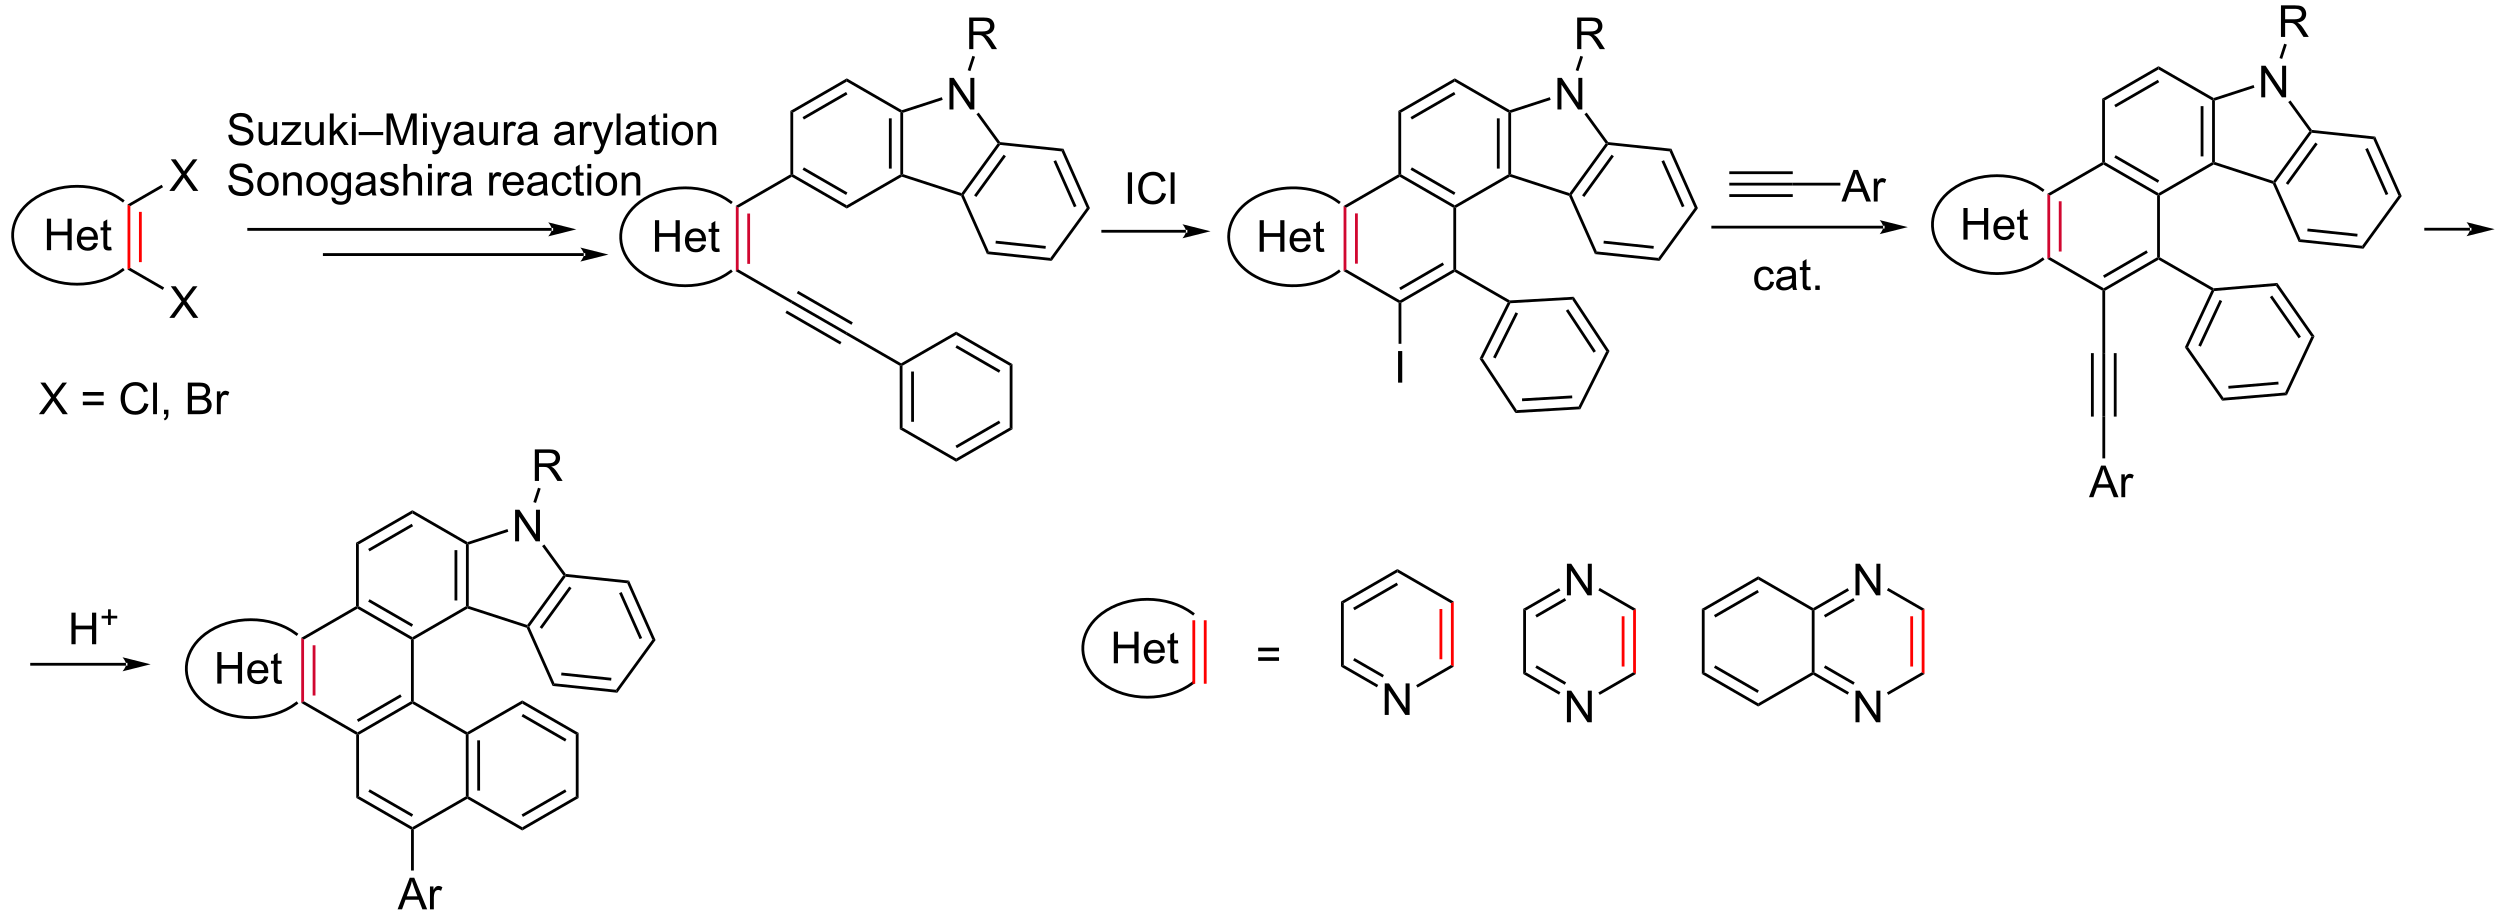 <?xml version="1.0" encoding="UTF-8"?>
<!DOCTYPE svg PUBLIC '-//W3C//DTD SVG 1.0//EN'
          'http://www.w3.org/TR/2001/REC-SVG-20010904/DTD/svg10.dtd'>
<svg stroke-dasharray="none" shape-rendering="auto" xmlns="http://www.w3.org/2000/svg" font-family="'Dialog'" text-rendering="auto" width="1024" fill-opacity="1" color-interpolation="auto" color-rendering="auto" preserveAspectRatio="xMidYMid meet" font-size="12px" viewBox="0 0 1024 375" fill="black" xmlns:xlink="http://www.w3.org/1999/xlink" stroke="black" image-rendering="auto" stroke-miterlimit="10" stroke-linecap="square" stroke-linejoin="miter" font-style="normal" stroke-width="1" height="375" stroke-dashoffset="0" font-weight="normal" stroke-opacity="1"
><!--Generated by the Batik Graphics2D SVG Generator--><defs id="genericDefs"
  /><g
  ><defs id="defs1"
    ><clipPath clipPathUnits="userSpaceOnUse" id="clipPath1"
      ><path d="M0.053 1.583 L466.315 1.583 L466.315 172.177 L0.053 172.177 L0.053 1.583 Z"
      /></clipPath
      ><clipPath clipPathUnits="userSpaceOnUse" id="clipPath2"
      ><path d="M-0.415 46.943 L-0.415 212.794 L452.882 212.794 L452.882 46.943 Z"
      /></clipPath
    ></defs
    ><g fill="rgb(209,7,48)" transform="scale(2.196,2.196) translate(-0.053,-1.583) matrix(1.029,0,0,1.029,0.481,-46.703)" stroke="rgb(209,7,48)"
    ><path d="M133.475 95.802 L132.964 96.097 L132.964 84.293 L133.475 84.588 ZM135.546 94.754 L135.546 85.637 L135.036 85.637 L135.036 94.754 Z" stroke="none" clip-path="url(#clipPath2)"
    /></g
    ><g transform="matrix(2.259,0,0,2.259,0.938,-106.044)"
    ><path d="M133.475 84.588 L132.964 84.293 L142.897 78.559 L143.152 78.706 L143.152 79.001 Z" stroke="none" clip-path="url(#clipPath2)"
    /></g
    ><g transform="matrix(2.259,0,0,2.259,0.938,-106.044)"
    ><path d="M132.964 96.097 L133.475 95.802 L143.282 101.464 L143.022 101.903 Z" stroke="none" clip-path="url(#clipPath2)"
    /></g
    ><g transform="matrix(2.259,0,0,2.259,0.938,-106.044)"
    ><path d="M143.022 101.903 L143.282 101.464 L153.189 107.177 L152.935 107.619 ZM144.053 100.121 L153.963 105.835 L154.218 105.393 L144.308 99.679 ZM141.996 103.689 L151.906 109.403 L152.161 108.961 L142.25 103.247 Z" stroke="none" clip-path="url(#clipPath2)"
    /></g
    ><g transform="matrix(2.259,0,0,2.259,0.938,-106.044)"
    ><path d="M152.935 107.619 L153.189 107.177 L162.972 112.818 L162.972 113.113 L162.717 113.26 Z" stroke="none" clip-path="url(#clipPath2)"
    /></g
    ><g transform="matrix(2.259,0,0,2.259,0.938,-106.044)"
    ><path d="M143.152 79.001 L143.152 78.706 L143.407 78.559 L153.119 84.166 L153.119 84.755 ZM145.096 77.731 L152.991 82.29 L153.246 81.848 L145.351 77.29 Z" stroke="none" clip-path="url(#clipPath2)"
    /></g
    ><g transform="matrix(2.259,0,0,2.259,0.938,-106.044)"
    ><path d="M153.119 84.755 L153.119 84.166 L162.83 78.559 L163.085 78.706 L163.114 78.984 Z" stroke="none" clip-path="url(#clipPath2)"
    /></g
    ><g transform="matrix(2.259,0,0,2.259,0.938,-106.044)"
    ><path d="M163.34 78.521 L163.085 78.706 L162.83 78.559 L162.83 67.345 L163.085 67.198 L163.34 67.383 ZM161.269 77.51 L161.269 68.394 L160.759 68.394 L160.759 77.51 Z" stroke="none" clip-path="url(#clipPath2)"
    /></g
    ><g transform="matrix(2.259,0,0,2.259,0.938,-106.044)"
    ><path d="M163.114 66.92 L163.085 67.198 L162.83 67.345 L153.119 61.738 L153.119 61.149 Z" stroke="none" clip-path="url(#clipPath2)"
    /></g
    ><g transform="matrix(2.259,0,0,2.259,0.938,-106.044)"
    ><path d="M153.119 61.149 L153.119 61.738 L143.407 67.345 L142.897 67.05 ZM152.991 63.615 L145.096 68.173 L145.351 68.615 L153.246 64.056 Z" stroke="none" clip-path="url(#clipPath2)"
    /></g
    ><g transform="matrix(2.259,0,0,2.259,0.938,-106.044)"
    ><path d="M142.897 67.05 L143.407 67.345 L143.407 78.559 L143.152 78.706 L142.897 78.559 Z" stroke="none" clip-path="url(#clipPath2)"
    /></g
    ><g transform="matrix(2.259,0,0,2.259,0.938,-106.044)"
    ><path d="M162.717 113.26 L162.972 113.113 L163.227 113.26 L163.237 124.474 L162.727 124.769 ZM164.79 114.31 L164.797 123.424 L165.307 123.423 L165.3 114.309 Z" stroke="none" clip-path="url(#clipPath2)"
    /></g
    ><g transform="matrix(2.259,0,0,2.259,0.938,-106.044)"
    ><path d="M162.727 124.769 L163.237 124.474 L172.953 130.073 L172.953 130.662 Z" stroke="none" clip-path="url(#clipPath2)"
    /></g
    ><g transform="matrix(2.259,0,0,2.259,0.938,-106.044)"
    ><path d="M172.953 130.662 L172.953 130.073 L182.66 124.474 L183.17 124.769 ZM173.08 128.199 L180.973 123.647 L180.718 123.204 L172.825 127.757 Z" stroke="none" clip-path="url(#clipPath2)"
    /></g
    ><g transform="matrix(2.259,0,0,2.259,0.938,-106.044)"
    ><path d="M183.17 124.769 L182.66 124.474 L182.66 113.26 L183.17 112.965 Z" stroke="none" clip-path="url(#clipPath2)"
    /></g
    ><g transform="matrix(2.259,0,0,2.259,0.938,-106.044)"
    ><path d="M183.17 112.965 L182.66 113.26 L172.953 107.661 L172.953 107.072 ZM180.973 114.087 L173.08 109.535 L172.825 109.977 L180.718 114.529 Z" stroke="none" clip-path="url(#clipPath2)"
    /></g
    ><g transform="matrix(2.259,0,0,2.259,0.938,-106.044)"
    ><path d="M172.953 107.072 L172.953 107.661 L163.227 113.26 L162.972 113.113 L162.972 112.818 Z" stroke="none" clip-path="url(#clipPath2)"
    /></g
    ><g transform="matrix(2.259,0,0,2.259,0.938,-106.044)"
    ><path d="M214.618 89.132 L214.618 89.132 L199.538 89.132 L199.282 89.132 L199.282 88.621 L199.538 88.621 L214.618 88.621 L214.874 88.621 L214.874 89.132 ZM219.083 88.876 L213.981 87.601 C213.981 87.601 214.618 88.318 214.618 88.876 C214.618 89.434 213.981 90.152 213.981 90.152 Z" stroke="none" clip-path="url(#clipPath2)"
    /></g
    ><g transform="matrix(2.259,0,0,2.259,0.938,-106.044)"
    ><path d="M204.086 83.911 L204.086 78.184 L204.844 78.184 L204.844 83.911 L204.086 83.911 ZM210.264 81.903 L211.022 82.093 Q210.785 83.028 210.165 83.52 Q209.546 84.01 208.652 84.01 Q207.725 84.01 207.145 83.632 Q206.566 83.255 206.262 82.541 Q205.96 81.825 205.96 81.005 Q205.96 80.109 206.301 79.445 Q206.645 78.778 207.275 78.432 Q207.905 78.085 208.663 78.085 Q209.522 78.085 210.108 78.523 Q210.694 78.96 210.926 79.755 L210.178 79.929 Q209.981 79.304 209.6 79.02 Q209.223 78.734 208.647 78.734 Q207.988 78.734 207.543 79.052 Q207.1 79.367 206.921 79.9 Q206.741 80.434 206.741 80.999 Q206.741 81.731 206.954 82.275 Q207.168 82.82 207.616 83.091 Q208.066 83.359 208.59 83.359 Q209.225 83.359 209.665 82.992 Q210.108 82.624 210.264 81.903 ZM211.852 83.911 L211.852 78.184 L212.555 78.184 L212.555 83.911 L211.852 83.911 Z" stroke="none" clip-path="url(#clipPath2)"
    /></g
    ><g fill="rgb(209,7,48)" transform="matrix(2.259,0,0,2.259,0.938,-106.044)" stroke="rgb(209,7,48)"
    ><path d="M243.712 95.802 L243.202 96.097 L243.202 84.293 L243.712 84.588 ZM245.784 94.754 L245.784 85.637 L245.274 85.637 L245.274 94.754 Z" stroke="none" clip-path="url(#clipPath2)"
    /></g
    ><g transform="matrix(2.259,0,0,2.259,0.938,-106.044)"
    ><path d="M243.712 84.588 L243.202 84.293 L253.134 78.559 L253.389 78.706 L253.389 79.001 Z" stroke="none" clip-path="url(#clipPath2)"
    /></g
    ><g transform="matrix(2.259,0,0,2.259,0.938,-106.044)"
    ><path d="M253.389 79.001 L253.389 78.706 L253.644 78.559 L263.356 84.166 L263.356 84.461 L263.101 84.608 ZM255.333 77.731 L263.228 82.29 L263.484 81.848 L255.588 77.29 Z" stroke="none" clip-path="url(#clipPath2)"
    /></g
    ><g transform="matrix(2.259,0,0,2.259,0.938,-106.044)"
    ><path d="M263.611 84.608 L263.356 84.461 L263.356 84.166 L273.068 78.559 L273.323 78.706 L273.352 78.984 Z" stroke="none" clip-path="url(#clipPath2)"
    /></g
    ><g transform="matrix(2.259,0,0,2.259,0.938,-106.044)"
    ><path d="M273.578 78.521 L273.323 78.706 L273.068 78.559 L273.068 67.345 L273.323 67.198 L273.578 67.383 ZM271.506 77.51 L271.506 68.394 L270.996 68.394 L270.996 77.51 Z" stroke="none" clip-path="url(#clipPath2)"
    /></g
    ><g transform="matrix(2.259,0,0,2.259,0.938,-106.044)"
    ><path d="M273.352 66.92 L273.323 67.198 L273.068 67.345 L263.356 61.738 L263.356 61.149 Z" stroke="none" clip-path="url(#clipPath2)"
    /></g
    ><g transform="matrix(2.259,0,0,2.259,0.938,-106.044)"
    ><path d="M263.356 61.149 L263.356 61.738 L253.644 67.345 L253.134 67.05 ZM263.228 63.615 L255.333 68.173 L255.588 68.615 L263.484 64.056 Z" stroke="none" clip-path="url(#clipPath2)"
    /></g
    ><g transform="matrix(2.259,0,0,2.259,0.938,-106.044)"
    ><path d="M253.134 67.05 L253.644 67.345 L253.644 78.559 L253.389 78.706 L253.134 78.559 Z" stroke="none" clip-path="url(#clipPath2)"
    /></g
    ><g transform="matrix(2.259,0,0,2.259,0.938,-106.044)"
    ><path d="M243.202 96.097 L243.712 95.802 L253.424 101.409 L253.424 101.704 L253.169 101.851 Z" stroke="none" clip-path="url(#clipPath2)"
    /></g
    ><g transform="matrix(2.259,0,0,2.259,0.938,-106.044)"
    ><path d="M253.679 101.851 L253.424 101.704 L253.424 101.409 L263.101 95.802 L263.356 95.95 L263.356 96.244 ZM253.55 99.538 L261.418 94.979 L261.162 94.538 L253.294 99.096 Z" stroke="none" clip-path="url(#clipPath2)"
    /></g
    ><g transform="matrix(2.259,0,0,2.259,0.938,-106.044)"
    ><path d="M263.611 95.802 L263.356 95.95 L263.101 95.802 L263.101 84.608 L263.356 84.461 L263.611 84.608 Z" stroke="none" clip-path="url(#clipPath2)"
    /></g
    ><g transform="matrix(2.259,0,0,2.259,0.938,-106.044)"
    ><path d="M263.356 96.244 L263.356 95.95 L263.611 95.802 L273.354 101.417 L273.293 101.676 L272.957 101.777 Z" stroke="none" clip-path="url(#clipPath2)"
    /></g
    ><g transform="matrix(2.259,0,0,2.259,0.938,-106.044)"
    ><path d="M253.08 116.323 L253.08 110.596 L253.838 110.596 L253.838 116.323 L253.08 116.323 Z" stroke="none" clip-path="url(#clipPath2)"
    /></g
    ><g transform="matrix(2.259,0,0,2.259,0.938,-106.044)"
    ><path d="M253.169 101.851 L253.424 101.704 L253.679 101.851 L253.685 109.284 L253.174 109.284 Z" stroke="none" clip-path="url(#clipPath2)"
    /></g
    ><g transform="matrix(2.259,0,0,2.259,0.938,-106.044)"
    ><path d="M272.957 101.777 L273.293 101.676 L273.455 101.923 L268.443 111.954 L267.855 111.989 ZM274.381 103.562 L270.308 111.713 L270.765 111.942 L274.838 103.79 Z" stroke="none" clip-path="url(#clipPath2)"
    /></g
    ><g transform="matrix(2.259,0,0,2.259,0.938,-106.044)"
    ><path d="M267.855 111.989 L268.443 111.954 L274.625 121.311 L274.361 121.837 Z" stroke="none" clip-path="url(#clipPath2)"
    /></g
    ><g transform="matrix(2.259,0,0,2.259,0.938,-106.044)"
    ><path d="M274.361 121.837 L274.625 121.311 L285.809 120.655 L286.133 121.147 ZM275.577 119.693 L284.671 119.159 L284.641 118.65 L275.547 119.183 Z" stroke="none" clip-path="url(#clipPath2)"
    /></g
    ><g transform="matrix(2.259,0,0,2.259,0.938,-106.044)"
    ><path d="M286.133 121.147 L285.809 120.655 L290.832 110.629 L291.42 110.594 Z" stroke="none" clip-path="url(#clipPath2)"
    /></g
    ><g transform="matrix(2.259,0,0,2.259,0.938,-106.044)"
    ><path d="M291.42 110.594 L290.832 110.629 L284.661 101.278 L284.925 100.752 ZM288.953 110.613 L283.935 103.009 L283.51 103.29 L288.527 110.894 Z" stroke="none" clip-path="url(#clipPath2)"
    /></g
    ><g transform="matrix(2.259,0,0,2.259,0.938,-106.044)"
    ><path d="M284.925 100.752 L284.661 101.278 L273.455 101.923 L273.293 101.676 L273.354 101.417 Z" stroke="none" clip-path="url(#clipPath2)"
    /></g
    ><g fill="rgb(209,7,48)" transform="matrix(2.259,0,0,2.259,0.938,-106.044)" stroke="rgb(209,7,48)"
    ><path d="M371.322 93.598 L370.812 93.892 L370.812 82.089 L371.322 82.384 ZM373.394 92.549 L373.394 83.433 L372.883 83.433 L372.883 92.549 Z" stroke="none" clip-path="url(#clipPath2)"
    /></g
    ><g transform="matrix(2.259,0,0,2.259,0.938,-106.044)"
    ><path d="M371.322 82.384 L370.812 82.089 L380.744 76.355 L380.999 76.502 L380.999 76.797 Z" stroke="none" clip-path="url(#clipPath2)"
    /></g
    ><g transform="matrix(2.259,0,0,2.259,0.938,-106.044)"
    ><path d="M380.999 76.797 L380.999 76.502 L381.254 76.355 L390.966 81.962 L390.966 82.257 L390.711 82.404 ZM382.943 75.527 L390.838 80.085 L391.093 79.644 L383.198 75.085 Z" stroke="none" clip-path="url(#clipPath2)"
    /></g
    ><g transform="matrix(2.259,0,0,2.259,0.938,-106.044)"
    ><path d="M391.221 82.404 L390.966 82.257 L390.966 81.962 L400.678 76.355 L400.933 76.502 L400.962 76.78 Z" stroke="none" clip-path="url(#clipPath2)"
    /></g
    ><g transform="matrix(2.259,0,0,2.259,0.938,-106.044)"
    ><path d="M401.188 76.317 L400.933 76.502 L400.678 76.355 L400.678 65.141 L400.933 64.993 L401.188 65.179 ZM399.116 75.306 L399.116 66.189 L398.606 66.189 L398.606 75.306 Z" stroke="none" clip-path="url(#clipPath2)"
    /></g
    ><g transform="matrix(2.259,0,0,2.259,0.938,-106.044)"
    ><path d="M400.962 64.716 L400.933 64.993 L400.678 65.141 L390.966 59.534 L390.966 58.945 Z" stroke="none" clip-path="url(#clipPath2)"
    /></g
    ><g transform="matrix(2.259,0,0,2.259,0.938,-106.044)"
    ><path d="M390.966 58.945 L390.966 59.534 L381.254 65.141 L380.744 64.846 ZM390.838 61.41 L382.943 65.969 L383.198 66.41 L391.093 61.852 Z" stroke="none" clip-path="url(#clipPath2)"
    /></g
    ><g transform="matrix(2.259,0,0,2.259,0.938,-106.044)"
    ><path d="M380.744 64.846 L381.254 65.141 L381.254 76.355 L380.999 76.502 L380.744 76.355 Z" stroke="none" clip-path="url(#clipPath2)"
    /></g
    ><g transform="matrix(2.259,0,0,2.259,0.938,-106.044)"
    ><path d="M370.812 93.892 L371.322 93.598 L381.033 99.205 L381.034 99.5 L380.779 99.647 Z" stroke="none" clip-path="url(#clipPath2)"
    /></g
    ><g transform="matrix(2.259,0,0,2.259,0.938,-106.044)"
    ><path d="M381.289 99.647 L381.034 99.5 L381.033 99.205 L390.711 93.598 L390.966 93.745 L390.966 94.04 ZM381.16 97.334 L389.028 92.775 L388.772 92.334 L380.904 96.892 Z" stroke="none" clip-path="url(#clipPath2)"
    /></g
    ><g transform="matrix(2.259,0,0,2.259,0.938,-106.044)"
    ><path d="M391.221 93.598 L390.966 93.745 L390.711 93.598 L390.711 82.404 L390.966 82.257 L391.221 82.404 Z" stroke="none" clip-path="url(#clipPath2)"
    /></g
    ><g transform="matrix(2.259,0,0,2.259,0.938,-106.044)"
    ><path d="M390.966 94.04 L390.966 93.745 L391.221 93.598 L400.961 99.211 L400.902 99.472 L400.572 99.576 Z" stroke="none" clip-path="url(#clipPath2)"
    /></g
    ><g transform="matrix(2.259,0,0,2.259,0.938,-106.044)"
    ><path d="M380.779 99.647 L381.034 99.5 L381.289 99.647 L381.297 111.009 L380.787 110.928 Z" stroke="none" clip-path="url(#clipPath2)"
    /></g
    ><g transform="matrix(2.259,0,0,2.259,0.938,-106.044)"
    ><path d="M400.572 99.576 L400.902 99.472 L401.071 99.714 L396.323 109.873 L395.736 109.924 ZM402.04 101.328 L398.182 109.584 L398.644 109.8 L402.502 101.544 Z" stroke="none" clip-path="url(#clipPath2)"
    /></g
    ><g transform="matrix(2.259,0,0,2.259,0.938,-106.044)"
    ><path d="M395.736 109.924 L396.323 109.873 L402.748 119.065 L402.498 119.598 Z" stroke="none" clip-path="url(#clipPath2)"
    /></g
    ><g transform="matrix(2.259,0,0,2.259,0.938,-106.044)"
    ><path d="M402.498 119.598 L402.748 119.065 L413.91 118.117 L414.247 118.6 ZM403.657 117.422 L412.734 116.652 L412.691 116.143 L403.614 116.914 Z" stroke="none" clip-path="url(#clipPath2)"
    /></g
    ><g transform="matrix(2.259,0,0,2.259,0.938,-106.044)"
    ><path d="M414.247 118.6 L413.91 118.117 L418.67 107.963 L419.257 107.913 Z" stroke="none" clip-path="url(#clipPath2)"
    /></g
    ><g transform="matrix(2.259,0,0,2.259,0.938,-106.044)"
    ><path d="M419.257 107.913 L418.67 107.963 L412.257 98.777 L412.507 98.244 ZM416.791 107.996 L411.576 100.526 L411.158 100.818 L416.373 108.288 Z" stroke="none" clip-path="url(#clipPath2)"
    /></g
    ><g transform="matrix(2.259,0,0,2.259,0.938,-106.044)"
    ><path d="M412.507 98.244 L412.257 98.777 L401.071 99.714 L400.902 99.472 L400.961 99.211 Z" stroke="none" clip-path="url(#clipPath2)"
    /></g
    ><g transform="matrix(2.259,0,0,2.259,0.938,-106.044)"
    ><path d="M341.043 88.379 L341.043 88.379 L310.142 88.379 L309.887 88.379 L309.887 87.869 L310.142 87.869 L341.043 87.869 L341.298 87.869 L341.298 88.379 ZM345.507 88.124 L340.405 86.849 C340.405 86.849 341.043 87.566 341.043 88.124 C341.043 88.682 340.405 89.4 340.405 89.4 Z" stroke="none" clip-path="url(#clipPath2)"
    /></g
    ><g transform="matrix(2.259,0,0,2.259,0.938,-106.044)"
    ><path d="M313.139 80.587 L313.139 80.077 L324.648 80.077 L324.648 80.587 ZM313.139 78.515 L324.648 78.515 L324.648 78.005 L313.139 78.005 ZM313.139 82.659 L324.648 82.659 L324.648 82.148 L313.139 82.148 Z" stroke="none" clip-path="url(#clipPath2)"
    /></g
    ><g transform="matrix(2.259,0,0,2.259,0.938,-106.044)"
    ><path d="M333.469 83.482 L335.669 77.755 L336.487 77.755 L338.831 83.482 L337.966 83.482 L337.299 81.748 L334.904 81.748 L334.276 83.482 L333.469 83.482 ZM335.122 81.13 L337.065 81.13 L336.466 79.544 Q336.192 78.82 336.06 78.357 Q335.95 78.906 335.752 79.451 L335.122 81.13 ZM339.338 83.482 L339.338 79.334 L339.971 79.334 L339.971 79.961 Q340.213 79.521 340.416 79.38 Q340.622 79.24 340.87 79.24 Q341.224 79.24 341.591 79.466 L341.349 80.117 Q341.091 79.966 340.833 79.966 Q340.604 79.966 340.419 80.104 Q340.237 80.242 340.159 80.49 Q340.041 80.865 340.041 81.31 L340.041 83.482 L339.338 83.482 Z" stroke="none" clip-path="url(#clipPath2)"
    /></g
    ><g transform="matrix(2.259,0,0,2.259,0.938,-106.044)"
    ><path d="M324.648 80.587 L324.648 80.077 L333.279 80.077 L333.279 80.587 Z" stroke="none" clip-path="url(#clipPath2)"
    /></g
    ><g transform="matrix(2.259,0,0,2.259,0.938,-106.044)"
    ><path d="M320.57 97.992 L321.262 98.083 Q321.148 98.797 320.682 99.203 Q320.215 99.607 319.536 99.607 Q318.684 99.607 318.166 99.049 Q317.648 98.492 317.648 97.453 Q317.648 96.781 317.869 96.279 Q318.093 95.773 318.549 95.523 Q319.004 95.271 319.538 95.271 Q320.215 95.271 320.645 95.612 Q321.075 95.953 321.195 96.583 L320.512 96.688 Q320.413 96.271 320.166 96.06 Q319.918 95.849 319.567 95.849 Q319.036 95.849 318.702 96.229 Q318.372 96.609 318.372 97.435 Q318.372 98.271 318.692 98.651 Q319.012 99.029 319.528 99.029 Q319.942 99.029 320.218 98.776 Q320.497 98.521 320.57 97.992 ZM324.57 99 Q324.179 99.333 323.817 99.471 Q323.457 99.607 323.043 99.607 Q322.359 99.607 321.991 99.273 Q321.624 98.938 321.624 98.419 Q321.624 98.115 321.762 97.862 Q321.903 97.609 322.127 97.458 Q322.351 97.305 322.632 97.227 Q322.84 97.172 323.257 97.122 Q324.109 97.021 324.512 96.88 Q324.515 96.734 324.515 96.695 Q324.515 96.266 324.317 96.091 Q324.046 95.852 323.515 95.852 Q323.02 95.852 322.783 96.026 Q322.546 96.201 322.434 96.641 L321.747 96.547 Q321.84 96.107 322.054 95.836 Q322.27 95.562 322.676 95.417 Q323.082 95.271 323.616 95.271 Q324.148 95.271 324.478 95.396 Q324.812 95.521 324.968 95.711 Q325.124 95.898 325.187 96.188 Q325.223 96.367 325.223 96.836 L325.223 97.773 Q325.223 98.755 325.267 99.016 Q325.312 99.273 325.445 99.513 L324.71 99.513 Q324.601 99.294 324.57 99 ZM324.512 97.43 Q324.129 97.586 323.364 97.695 Q322.929 97.758 322.749 97.836 Q322.57 97.914 322.471 98.065 Q322.374 98.216 322.374 98.398 Q322.374 98.68 322.588 98.867 Q322.801 99.055 323.21 99.055 Q323.616 99.055 323.932 98.878 Q324.249 98.701 324.398 98.391 Q324.512 98.154 324.512 97.688 L324.512 97.43 ZM327.847 98.883 L327.948 99.505 Q327.651 99.568 327.417 99.568 Q327.034 99.568 326.823 99.448 Q326.613 99.326 326.526 99.128 Q326.441 98.93 326.441 98.297 L326.441 95.911 L325.925 95.911 L325.925 95.365 L326.441 95.365 L326.441 94.336 L327.141 93.914 L327.141 95.365 L327.847 95.365 L327.847 95.911 L327.141 95.911 L327.141 98.336 Q327.141 98.638 327.178 98.724 Q327.214 98.81 327.297 98.862 Q327.383 98.911 327.54 98.911 Q327.657 98.911 327.847 98.883 ZM328.734 99.513 L328.734 98.711 L329.536 98.711 L329.536 99.513 L328.734 99.513 Z" stroke="none" clip-path="url(#clipPath2)"
    /></g
    ><g transform="matrix(2.259,0,0,2.259,0.938,-106.044)"
    ><path d="M380.787 110.928 L381.297 111.009 L381.297 122.477 L380.787 122.477 ZM382.859 110.968 L382.859 122.477 L383.369 122.477 L383.369 110.968 ZM378.716 110.969 L378.716 122.477 L379.226 122.477 L379.226 110.969 Z" stroke="none" clip-path="url(#clipPath2)"
    /></g
    ><g transform="matrix(2.259,0,0,2.259,0.938,-106.044)"
    ><path d="M378.354 137.096 L380.555 131.369 L381.372 131.369 L383.716 137.096 L382.852 137.096 L382.185 135.361 L379.789 135.361 L379.161 137.096 L378.354 137.096 ZM380.008 134.744 L381.95 134.744 L381.352 133.158 Q381.078 132.434 380.945 131.971 Q380.836 132.52 380.638 133.065 L380.008 134.744 ZM384.224 137.096 L384.224 132.947 L384.857 132.947 L384.857 133.575 Q385.099 133.135 385.302 132.994 Q385.508 132.853 385.755 132.853 Q386.109 132.853 386.477 133.08 L386.234 133.731 Q385.977 133.58 385.719 133.58 Q385.49 133.58 385.305 133.718 Q385.122 133.856 385.044 134.103 Q384.927 134.478 384.927 134.924 L384.927 137.096 L384.224 137.096 Z" stroke="none" clip-path="url(#clipPath2)"
    /></g
    ><g transform="matrix(2.259,0,0,2.259,0.938,-106.044)"
    ><path d="M380.787 122.477 L381.297 122.477 L381.297 130.057 L380.787 130.057 Z" stroke="none" clip-path="url(#clipPath2)"
    /></g
    ><g transform="matrix(2.259,0,0,2.259,0.938,-106.044)"
    ><path d="M22.435 167.647 L22.435 167.647 L5.321 167.647 L5.065 167.647 L5.065 167.136 L5.321 167.136 L22.435 167.136 L22.69 167.136 L22.69 167.647 ZM26.899 167.392 L21.797 166.116 C21.797 166.116 22.435 166.833 22.435 167.392 C22.435 167.95 21.797 168.667 21.797 168.667 Z" stroke="none" clip-path="url(#clipPath2)"
    /></g
    ><g transform="matrix(2.259,0,0,2.259,0.938,-106.044)"
    ><path d="M131.936 83.804 L131.936 83.804 C127.461 80.407 120.184 80.407 115.708 83.804 L115.505 83.958 L115.197 83.552 L115.4 83.397 C120.058 79.862 127.587 79.862 132.245 83.397 L132.448 83.552 L132.14 83.958 ZM115.708 83.804 L115.708 83.804 C111.988 86.627 111.406 90.879 113.888 94.149 L113.888 94.149 C114.374 94.79 114.981 95.397 115.709 95.949 L115.912 96.103 L115.603 96.509 L115.4 96.355 C114.638 95.777 113.998 95.138 113.481 94.457 L113.481 94.457 C110.813 90.942 111.477 86.375 115.4 83.397 L115.603 83.243 L115.912 83.65 ZM115.709 95.949 L115.709 95.949 C117.94 97.643 120.876 98.496 123.823 98.496 L123.823 98.496 C126.769 98.496 129.705 97.642 131.937 95.949 L132.14 95.794 L132.448 96.201 L132.245 96.355 C129.91 98.127 126.861 99.006 123.823 99.006 L123.823 98.751 L123.823 99.006 C120.784 99.006 117.735 98.127 115.4 96.355 L115.197 96.201 L115.505 95.794 Z" stroke="none" clip-path="url(#clipPath2)"
    /></g
    ><g transform="matrix(2.259,0,0,2.259,0.938,-106.044)"
    ><path d="M118.346 92.593 L118.346 86.866 L119.103 86.866 L119.103 89.218 L122.08 89.218 L122.08 86.866 L122.838 86.866 L122.838 92.593 L122.08 92.593 L122.08 89.892 L119.103 89.892 L119.103 92.593 L118.346 92.593 ZM126.849 91.257 L127.576 91.345 Q127.404 91.983 126.938 92.335 Q126.474 92.686 125.753 92.686 Q124.842 92.686 124.308 92.127 Q123.776 91.564 123.776 90.554 Q123.776 89.507 124.316 88.929 Q124.855 88.351 125.714 88.351 Q126.545 88.351 127.071 88.918 Q127.599 89.483 127.599 90.51 Q127.599 90.572 127.597 90.697 L124.503 90.697 Q124.542 91.382 124.888 91.746 Q125.237 92.108 125.756 92.108 Q126.144 92.108 126.417 91.905 Q126.691 91.702 126.849 91.257 ZM124.542 90.119 L126.857 90.119 Q126.81 89.595 126.592 89.335 Q126.256 88.929 125.722 88.929 Q125.237 88.929 124.907 89.254 Q124.576 89.577 124.542 90.119 ZM129.994 91.963 L130.095 92.585 Q129.799 92.647 129.564 92.647 Q129.181 92.647 128.97 92.528 Q128.76 92.405 128.674 92.207 Q128.588 92.01 128.588 91.377 L128.588 88.991 L128.072 88.991 L128.072 88.444 L128.588 88.444 L128.588 87.416 L129.288 86.994 L129.288 88.444 L129.994 88.444 L129.994 88.991 L129.288 88.991 L129.288 91.416 Q129.288 91.718 129.325 91.804 Q129.361 91.89 129.445 91.942 Q129.53 91.991 129.687 91.991 Q129.804 91.991 129.994 91.963 Z" stroke="none" clip-path="url(#clipPath2)"
    /></g
    ><g transform="matrix(2.259,0,0,2.259,0.938,-106.044)"
    ><path d="M227.984 92.593 L227.984 86.866 L228.742 86.866 L228.742 89.218 L231.718 89.218 L231.718 86.866 L232.476 86.866 L232.476 92.593 L231.718 92.593 L231.718 89.892 L228.742 89.892 L228.742 92.593 L227.984 92.593 ZM236.488 91.257 L237.214 91.345 Q237.042 91.983 236.576 92.335 Q236.113 92.686 235.391 92.686 Q234.48 92.686 233.946 92.127 Q233.415 91.564 233.415 90.554 Q233.415 89.507 233.954 88.929 Q234.493 88.351 235.352 88.351 Q236.183 88.351 236.709 88.918 Q237.238 89.483 237.238 90.51 Q237.238 90.572 237.235 90.697 L234.141 90.697 Q234.18 91.382 234.527 91.746 Q234.876 92.108 235.394 92.108 Q235.782 92.108 236.055 91.905 Q236.329 91.702 236.488 91.257 ZM234.18 90.119 L236.495 90.119 Q236.449 89.595 236.23 89.335 Q235.894 88.929 235.36 88.929 Q234.876 88.929 234.545 89.254 Q234.214 89.577 234.18 90.119 ZM239.632 91.963 L239.734 92.585 Q239.437 92.647 239.202 92.647 Q238.82 92.647 238.609 92.528 Q238.398 92.405 238.312 92.207 Q238.226 92.01 238.226 91.377 L238.226 88.991 L237.71 88.991 L237.71 88.444 L238.226 88.444 L238.226 87.416 L238.926 86.994 L238.926 88.444 L239.632 88.444 L239.632 88.991 L238.926 88.991 L238.926 91.416 Q238.926 91.718 238.963 91.804 Q238.999 91.89 239.083 91.942 Q239.169 91.991 239.325 91.991 Q239.442 91.991 239.632 91.963 Z" stroke="none" clip-path="url(#clipPath2)"
    /></g
    ><g transform="matrix(2.259,0,0,2.259,0.938,-106.044)"
    ><path d="M242.174 83.804 L242.174 83.804 C238.902 81.321 233.961 80.569 229.662 81.92 L229.418 81.997 L229.265 81.51 L229.509 81.433 C233.948 80.037 239.066 80.804 242.482 83.397 L242.686 83.552 L242.377 83.958 ZM229.662 81.92 L229.662 81.92 C225.361 83.272 222.622 86.433 222.622 89.876 L222.622 90.132 L222.112 90.132 L222.112 89.876 C222.112 86.14 225.071 82.829 229.509 81.433 L229.752 81.357 L229.905 81.844 ZM222.622 89.876 L222.622 89.876 C222.622 93.32 225.361 96.48 229.662 97.832 L229.905 97.909 L229.752 98.396 L229.509 98.319 C225.071 96.924 222.112 93.613 222.112 89.876 L222.112 89.621 L222.622 89.621 ZM229.662 97.832 L229.662 97.832 C233.961 99.184 238.903 98.432 242.174 95.949 L242.377 95.794 L242.686 96.201 L242.483 96.355 C239.066 98.948 233.949 99.715 229.509 98.319 L229.266 98.243 L229.419 97.756 Z" stroke="none" clip-path="url(#clipPath2)"
    /></g
    ><g transform="matrix(2.259,0,0,2.259,0.938,-106.044)"
    ><path d="M355.594 90.388 L355.594 84.662 L356.351 84.662 L356.351 87.013 L359.328 87.013 L359.328 84.662 L360.086 84.662 L360.086 90.388 L359.328 90.388 L359.328 87.688 L356.351 87.688 L356.351 90.388 L355.594 90.388 ZM364.097 89.053 L364.824 89.141 Q364.652 89.779 364.186 90.131 Q363.722 90.482 363.001 90.482 Q362.09 90.482 361.556 89.922 Q361.024 89.36 361.024 88.349 Q361.024 87.303 361.564 86.724 Q362.103 86.146 362.962 86.146 Q363.793 86.146 364.319 86.714 Q364.847 87.279 364.847 88.305 Q364.847 88.368 364.845 88.493 L361.751 88.493 Q361.79 89.178 362.137 89.542 Q362.486 89.904 363.004 89.904 Q363.392 89.904 363.665 89.701 Q363.939 89.498 364.097 89.053 ZM361.79 87.915 L364.105 87.915 Q364.058 87.391 363.84 87.131 Q363.504 86.724 362.97 86.724 Q362.486 86.724 362.155 87.05 Q361.824 87.373 361.79 87.915 ZM367.242 89.758 L367.344 90.381 Q367.047 90.443 366.812 90.443 Q366.43 90.443 366.219 90.323 Q366.008 90.201 365.922 90.003 Q365.836 89.805 365.836 89.172 L365.836 86.787 L365.32 86.787 L365.32 86.24 L365.836 86.24 L365.836 85.211 L366.536 84.79 L366.536 86.24 L367.242 86.24 L367.242 86.787 L366.536 86.787 L366.536 89.211 Q366.536 89.513 366.573 89.599 Q366.609 89.685 366.692 89.737 Q366.778 89.787 366.935 89.787 Q367.052 89.787 367.242 89.758 Z" stroke="none" clip-path="url(#clipPath2)"
    /></g
    ><g transform="matrix(2.259,0,0,2.259,0.938,-106.044)"
    ><path d="M369.784 81.6 L369.784 81.6 C365.308 78.203 358.031 78.203 353.556 81.6 L353.353 81.754 L353.044 81.347 L353.247 81.193 C357.905 77.658 365.435 77.658 370.092 81.193 L370.295 81.347 L369.987 81.754 ZM353.556 81.6 L353.556 81.6 C349.836 84.423 349.253 88.674 351.735 91.944 L351.735 91.944 C352.222 92.586 352.828 93.192 353.556 93.745 L353.759 93.899 L353.451 94.305 L353.247 94.151 C352.485 93.573 351.845 92.934 351.329 92.253 L351.329 92.253 C348.66 88.738 349.324 84.171 353.247 81.193 L353.45 81.039 L353.759 81.445 ZM353.556 93.745 L353.556 93.745 C355.788 95.438 358.723 96.292 361.67 96.292 L361.67 96.292 C364.616 96.292 367.552 95.438 369.784 93.744 L369.987 93.59 L370.296 93.996 L370.092 94.151 C367.758 95.923 364.709 96.802 361.67 96.802 L361.67 96.547 L361.67 96.802 C358.632 96.802 355.582 95.923 353.247 94.151 L353.044 93.997 L353.353 93.59 Z" stroke="none" clip-path="url(#clipPath2)"
    /></g
    ><g fill="rgb(209,7,48)" transform="matrix(2.259,0,0,2.259,0.938,-106.044)" stroke="rgb(209,7,48)"
    ><path d="M54.714 174.106 L54.203 174.4 L54.203 162.597 L54.714 162.892 ZM56.785 173.057 L56.785 163.94 L56.275 163.94 L56.275 173.057 Z" stroke="none" clip-path="url(#clipPath2)"
    /></g
    ><g transform="matrix(2.259,0,0,2.259,0.938,-106.044)"
    ><path d="M54.714 162.892 L54.203 162.597 L64.135 156.863 L64.391 157.01 L64.391 157.304 Z" stroke="none" clip-path="url(#clipPath2)"
    /></g
    ><g transform="matrix(2.259,0,0,2.259,0.938,-106.044)"
    ><path d="M64.391 157.304 L64.391 157.01 L64.646 156.863 L74.357 162.47 L74.357 162.764 L74.102 162.912 ZM66.335 156.035 L74.23 160.593 L74.485 160.151 L66.59 155.593 Z" stroke="none" clip-path="url(#clipPath2)"
    /></g
    ><g transform="matrix(2.259,0,0,2.259,0.938,-106.044)"
    ><path d="M74.612 162.912 L74.357 162.764 L74.357 162.47 L84.069 156.863 L84.324 157.01 L84.353 157.288 Z" stroke="none" clip-path="url(#clipPath2)"
    /></g
    ><g transform="matrix(2.259,0,0,2.259,0.938,-106.044)"
    ><path d="M84.579 156.825 L84.324 157.01 L84.069 156.863 L84.069 145.649 L84.324 145.501 L84.579 145.687 ZM82.508 155.814 L82.508 146.697 L81.998 146.697 L81.998 155.814 Z" stroke="none" clip-path="url(#clipPath2)"
    /></g
    ><g transform="matrix(2.259,0,0,2.259,0.938,-106.044)"
    ><path d="M84.353 145.224 L84.324 145.501 L84.069 145.649 L74.357 140.042 L74.357 139.452 Z" stroke="none" clip-path="url(#clipPath2)"
    /></g
    ><g transform="matrix(2.259,0,0,2.259,0.938,-106.044)"
    ><path d="M74.357 139.452 L74.357 140.042 L64.646 145.649 L64.135 145.354 ZM74.23 141.918 L66.335 146.476 L66.59 146.918 L74.485 142.36 Z" stroke="none" clip-path="url(#clipPath2)"
    /></g
    ><g transform="matrix(2.259,0,0,2.259,0.938,-106.044)"
    ><path d="M64.135 145.354 L64.646 145.649 L64.646 156.863 L64.391 157.01 L64.135 156.863 Z" stroke="none" clip-path="url(#clipPath2)"
    /></g
    ><g transform="matrix(2.259,0,0,2.259,0.938,-106.044)"
    ><path d="M54.203 174.4 L54.714 174.106 L64.425 179.713 L64.425 180.007 L64.17 180.155 Z" stroke="none" clip-path="url(#clipPath2)"
    /></g
    ><g transform="matrix(2.259,0,0,2.259,0.938,-106.044)"
    ><path d="M64.68 180.154 L64.425 180.007 L64.425 179.713 L74.102 174.106 L74.357 174.253 L74.358 174.548 ZM64.551 177.841 L72.419 173.283 L72.163 172.841 L64.296 177.4 Z" stroke="none" clip-path="url(#clipPath2)"
    /></g
    ><g transform="matrix(2.259,0,0,2.259,0.938,-106.044)"
    ><path d="M74.612 174.106 L74.357 174.253 L74.102 174.106 L74.102 162.912 L74.357 162.764 L74.612 162.912 Z" stroke="none" clip-path="url(#clipPath2)"
    /></g
    ><g transform="matrix(2.259,0,0,2.259,0.938,-106.044)"
    ><path d="M74.358 174.548 L74.357 174.253 L74.612 174.106 L84.294 179.685 L84.294 179.98 L84.039 180.127 Z" stroke="none" clip-path="url(#clipPath2)"
    /></g
    ><g transform="matrix(2.259,0,0,2.259,0.938,-106.044)"
    ><path d="M64.17 180.155 L64.425 180.007 L64.68 180.154 L64.689 191.329 L64.179 191.624 Z" stroke="none" clip-path="url(#clipPath2)"
    /></g
    ><g transform="matrix(2.259,0,0,2.259,0.938,-106.044)"
    ><path d="M84.039 180.127 L84.294 179.98 L84.549 180.127 L84.562 191.341 L84.307 191.488 L84.052 191.341 ZM86.112 181.178 L86.122 190.29 L86.632 190.29 L86.622 181.177 Z" stroke="none" clip-path="url(#clipPath2)"
    /></g
    ><g transform="matrix(2.259,0,0,2.259,0.938,-106.044)"
    ><path d="M84.307 191.783 L84.307 191.488 L84.562 191.341 L94.28 196.937 L94.28 197.526 Z" stroke="none" clip-path="url(#clipPath2)"
    /></g
    ><g transform="matrix(2.259,0,0,2.259,0.938,-106.044)"
    ><path d="M94.28 197.526 L94.28 196.937 L103.985 191.341 L104.496 191.636 ZM94.407 195.064 L102.298 190.514 L102.044 190.072 L94.152 194.622 Z" stroke="none" clip-path="url(#clipPath2)"
    /></g
    ><g transform="matrix(2.259,0,0,2.259,0.938,-106.044)"
    ><path d="M104.496 191.636 L103.985 191.341 L103.985 180.127 L104.496 179.833 Z" stroke="none" clip-path="url(#clipPath2)"
    /></g
    ><g transform="matrix(2.259,0,0,2.259,0.938,-106.044)"
    ><path d="M104.496 179.833 L103.985 180.127 L94.28 174.531 L94.28 173.942 ZM102.298 180.954 L94.406 176.404 L94.151 176.846 L102.044 181.397 Z" stroke="none" clip-path="url(#clipPath2)"
    /></g
    ><g transform="matrix(2.259,0,0,2.259,0.938,-106.044)"
    ><path d="M94.28 173.942 L94.28 174.531 L84.549 180.127 L84.294 179.98 L84.294 179.685 Z" stroke="none" clip-path="url(#clipPath2)"
    /></g
    ><g transform="matrix(2.259,0,0,2.259,0.938,-106.044)"
    ><path d="M64.179 191.624 L64.689 191.329 L74.371 196.909 L74.37 197.203 L74.115 197.35 ZM66.37 190.504 L74.244 195.042 L74.499 194.6 L66.625 190.062 Z" stroke="none" clip-path="url(#clipPath2)"
    /></g
    ><g transform="matrix(2.259,0,0,2.259,0.938,-106.044)"
    ><path d="M84.052 191.341 L84.307 191.488 L84.307 191.783 L74.625 197.351 L74.37 197.203 L74.371 196.909 Z" stroke="none" clip-path="url(#clipPath2)"
    /></g
    ><g transform="matrix(2.259,0,0,2.259,0.938,-106.044)"
    ><path d="M71.677 211.822 L73.877 206.095 L74.695 206.095 L77.039 211.822 L76.174 211.822 L75.508 210.087 L73.112 210.087 L72.484 211.822 L71.677 211.822 ZM73.331 209.47 L75.273 209.47 L74.674 207.884 Q74.401 207.16 74.268 206.697 Q74.159 207.246 73.961 207.79 L73.331 209.47 ZM77.547 211.822 L77.547 207.673 L78.18 207.673 L78.18 208.301 Q78.422 207.861 78.625 207.72 Q78.831 207.579 79.078 207.579 Q79.432 207.579 79.799 207.806 L79.557 208.457 Q79.299 208.306 79.041 208.306 Q78.812 208.306 78.627 208.444 Q78.445 208.582 78.367 208.829 Q78.25 209.204 78.25 209.65 L78.25 211.822 L77.547 211.822 Z" stroke="none" clip-path="url(#clipPath2)"
    /></g
    ><g transform="matrix(2.259,0,0,2.259,0.938,-106.044)"
    ><path d="M74.115 197.35 L74.37 197.203 L74.625 197.351 L74.622 204.783 L74.112 204.783 Z" stroke="none" clip-path="url(#clipPath2)"
    /></g
    ><g transform="matrix(2.259,0,0,2.259,0.938,-106.044)"
    ><path d="M38.985 170.896 L38.985 165.17 L39.743 165.17 L39.743 167.521 L42.719 167.521 L42.719 165.17 L43.477 165.17 L43.477 170.896 L42.719 170.896 L42.719 168.196 L39.743 168.196 L39.743 170.896 L38.985 170.896 ZM47.489 169.56 L48.215 169.649 Q48.044 170.287 47.578 170.638 Q47.114 170.99 46.393 170.99 Q45.481 170.99 44.947 170.43 Q44.416 169.868 44.416 168.857 Q44.416 167.81 44.955 167.232 Q45.494 166.654 46.353 166.654 Q47.184 166.654 47.71 167.222 Q48.239 167.787 48.239 168.813 Q48.239 168.875 48.236 169 L45.143 169 Q45.182 169.685 45.528 170.05 Q45.877 170.412 46.395 170.412 Q46.783 170.412 47.057 170.209 Q47.33 170.006 47.489 169.56 ZM45.182 168.422 L47.497 168.422 Q47.45 167.899 47.231 167.638 Q46.895 167.232 46.361 167.232 Q45.877 167.232 45.546 167.558 Q45.215 167.881 45.182 168.422 ZM50.633 170.266 L50.735 170.888 Q50.438 170.951 50.204 170.951 Q49.821 170.951 49.61 170.831 Q49.399 170.709 49.313 170.511 Q49.227 170.313 49.227 169.68 L49.227 167.295 L48.712 167.295 L48.712 166.748 L49.227 166.748 L49.227 165.719 L49.928 165.297 L49.928 166.748 L50.633 166.748 L50.633 167.295 L49.928 167.295 L49.928 169.719 Q49.928 170.021 49.964 170.107 Q50.001 170.193 50.084 170.245 Q50.17 170.295 50.326 170.295 Q50.443 170.295 50.633 170.266 Z" stroke="none" clip-path="url(#clipPath2)"
    /></g
    ><g transform="matrix(2.259,0,0,2.259,0.938,-106.044)"
    ><path d="M53.175 162.107 L53.175 162.107 C48.7 158.711 41.422 158.711 36.947 162.107 L36.744 162.262 L36.436 161.855 L36.639 161.701 C41.296 158.166 48.826 158.166 53.484 161.701 L53.687 161.855 L53.379 162.262 ZM36.947 162.107 L36.947 162.107 C33.227 164.931 32.645 169.182 35.127 172.452 L35.127 172.452 C35.613 173.094 36.22 173.7 36.947 174.252 L37.151 174.406 L36.842 174.813 L36.639 174.659 C35.877 174.08 35.237 173.441 34.72 172.761 L34.72 172.761 C32.052 169.245 32.716 164.679 36.639 161.701 L36.842 161.547 L37.151 161.953 ZM36.947 174.252 L36.947 174.252 C39.179 175.946 42.115 176.8 45.062 176.8 L45.062 176.8 C48.008 176.8 50.944 175.946 53.176 174.252 L53.379 174.098 L53.687 174.504 L53.484 174.659 C51.149 176.43 48.1 177.31 45.062 177.31 L45.062 177.055 L45.062 177.31 C42.023 177.31 38.974 176.431 36.639 174.659 L36.436 174.504 L36.744 174.098 Z" stroke="none" clip-path="url(#clipPath2)"
    /></g
    ><g transform="matrix(2.259,0,0,2.259,0.938,-106.044)"
    ><path d="M201.536 167.201 L201.536 161.475 L202.294 161.475 L202.294 163.826 L205.271 163.826 L205.271 161.475 L206.029 161.475 L206.029 167.201 L205.271 167.201 L205.271 164.501 L202.294 164.501 L202.294 167.201 L201.536 167.201 ZM210.04 165.865 L210.767 165.954 Q210.595 166.592 210.129 166.944 Q209.665 167.295 208.944 167.295 Q208.032 167.295 207.499 166.735 Q206.967 166.173 206.967 165.162 Q206.967 164.115 207.506 163.537 Q208.045 162.959 208.905 162.959 Q209.736 162.959 210.262 163.527 Q210.79 164.092 210.79 165.118 Q210.79 165.181 210.788 165.306 L207.694 165.306 Q207.733 165.99 208.079 166.355 Q208.428 166.717 208.946 166.717 Q209.334 166.717 209.608 166.514 Q209.881 166.311 210.04 165.865 ZM207.733 164.727 L210.048 164.727 Q210.001 164.204 209.782 163.944 Q209.446 163.537 208.913 163.537 Q208.428 163.537 208.097 163.863 Q207.767 164.186 207.733 164.727 ZM213.185 166.571 L213.286 167.194 Q212.989 167.256 212.755 167.256 Q212.372 167.256 212.161 167.136 Q211.95 167.014 211.864 166.816 Q211.779 166.618 211.779 165.985 L211.779 163.6 L211.263 163.6 L211.263 163.053 L211.779 163.053 L211.779 162.024 L212.479 161.602 L212.479 163.053 L213.185 163.053 L213.185 163.6 L212.479 163.6 L212.479 166.024 Q212.479 166.326 212.516 166.412 Q212.552 166.498 212.635 166.55 Q212.721 166.6 212.877 166.6 Q212.995 166.6 213.185 166.571 Z" stroke="none" clip-path="url(#clipPath2)"
    /></g
    ><g transform="matrix(2.259,0,0,2.259,0.938,-106.044)"
    ><path d="M215.727 158.412 L215.727 158.412 C211.251 155.016 203.974 155.016 199.499 158.413 L199.295 158.567 L198.987 158.16 L199.19 158.006 C203.848 154.471 211.377 154.471 216.035 158.006 L216.238 158.16 L215.93 158.567 ZM199.499 158.413 L199.499 158.413 C195.779 161.236 195.196 165.487 197.678 168.757 L197.678 168.757 C198.165 169.399 198.771 170.005 199.499 170.557 L199.702 170.712 L199.393 171.118 L199.19 170.964 C198.428 170.385 197.788 169.747 197.271 169.066 L197.271 169.066 C194.603 165.551 195.267 160.984 199.19 158.006 L199.393 157.852 L199.702 158.258 ZM199.499 170.557 L199.499 170.557 C201.731 172.251 204.666 173.105 207.613 173.105 L207.613 173.105 C210.559 173.105 213.495 172.251 215.727 170.557 L215.93 170.403 L216.238 170.809 L216.035 170.964 C213.701 172.736 210.651 173.615 207.613 173.615 L207.613 173.36 L207.613 173.615 C204.574 173.615 201.525 172.736 199.19 170.964 L198.987 170.81 L199.296 170.403 Z" stroke="none" clip-path="url(#clipPath2)"
    /></g
    ><g transform="matrix(2.259,0,0,2.259,0.938,-106.044)"
    ><path d="M231.496 165.033 L227.715 165.033 L227.715 164.377 L231.496 164.377 L231.496 165.033 ZM231.496 166.77 L227.715 166.77 L227.715 166.114 L231.496 166.114 L231.496 166.77 Z" stroke="none" clip-path="url(#clipPath2)"
    /></g
    ><g transform="matrix(2.259,0,0,2.259,0.938,-106.044)"
    ><path d="M283.698 154.887 L283.698 149.16 L284.477 149.16 L287.484 153.655 L287.484 149.16 L288.211 149.16 L288.211 154.887 L287.432 154.887 L284.425 150.387 L284.425 154.887 L283.698 154.887 Z" stroke="none" clip-path="url(#clipPath2)"
    /></g
    ><g transform="matrix(2.259,0,0,2.259,0.938,-106.044)"
    ><path d="M283.698 177.904 L283.698 172.177 L284.477 172.177 L287.484 176.672 L287.484 172.177 L288.211 172.177 L288.211 177.904 L287.432 177.904 L284.425 173.404 L284.425 177.904 L283.698 177.904 Z" stroke="none" clip-path="url(#clipPath2)"
    /></g
    ><g fill="red" transform="matrix(2.259,0,0,2.259,0.938,-106.044)" stroke="red"
    ><path d="M296.211 169.147 L295.7 168.852 L295.7 157.638 L296.211 157.344 ZM294.139 167.804 L294.139 158.687 L293.629 158.687 L293.629 167.804 Z" stroke="none" clip-path="url(#clipPath2)"
    /></g
    ><g transform="matrix(2.259,0,0,2.259,0.938,-106.044)"
    ><path d="M296.211 157.344 L295.7 157.638 L289.39 153.995 L289.645 153.553 Z" stroke="none" clip-path="url(#clipPath2)"
    /></g
    ><g transform="matrix(2.259,0,0,2.259,0.938,-106.044)"
    ><path d="M282.266 153.591 L282.522 154.033 L276.277 157.638 L275.767 157.344 ZM283.302 155.385 L277.966 158.466 L278.221 158.908 L283.557 155.827 Z" stroke="none" clip-path="url(#clipPath2)"
    /></g
    ><g transform="matrix(2.259,0,0,2.259,0.938,-106.044)"
    ><path d="M275.767 157.344 L276.277 157.638 L276.277 168.852 L275.767 169.147 Z" stroke="none" clip-path="url(#clipPath2)"
    /></g
    ><g transform="matrix(2.259,0,0,2.259,0.938,-106.044)"
    ><path d="M275.767 169.147 L276.277 168.852 L282.522 172.458 L282.266 172.9 ZM277.966 168.025 L283.302 171.106 L283.557 170.664 L278.221 167.583 Z" stroke="none" clip-path="url(#clipPath2)"
    /></g
    ><g transform="matrix(2.259,0,0,2.259,0.938,-106.044)"
    ><path d="M289.645 172.938 L289.39 172.496 L295.7 168.852 L296.211 169.147 Z" stroke="none" clip-path="url(#clipPath2)"
    /></g
    ><g fill="red" transform="matrix(2.259,0,0,2.259,0.938,-106.044)" stroke="red"
    ><path d="M215.789 159.409 L215.789 170.918 L216.299 170.918 L216.299 159.409 ZM217.86 159.409 L217.86 170.918 L218.371 170.918 L218.371 159.409 Z" stroke="none" clip-path="url(#clipPath2)"
    /></g
    ><g transform="matrix(2.259,0,0,2.259,0.938,-106.044)"
    ><path d="M336.023 154.887 L336.023 149.16 L336.802 149.16 L339.809 153.655 L339.809 149.16 L340.536 149.16 L340.536 154.887 L339.757 154.887 L336.75 150.387 L336.75 154.887 L336.023 154.887 Z" stroke="none" clip-path="url(#clipPath2)"
    /></g
    ><g transform="matrix(2.259,0,0,2.259,0.938,-106.044)"
    ><path d="M336.023 177.904 L336.023 172.177 L336.802 172.177 L339.809 176.672 L339.809 172.177 L340.536 172.177 L340.536 177.904 L339.757 177.904 L336.75 173.404 L336.75 177.904 L336.023 177.904 Z" stroke="none" clip-path="url(#clipPath2)"
    /></g
    ><g fill="red" transform="matrix(2.259,0,0,2.259,0.938,-106.044)" stroke="red"
    ><path d="M348.536 169.147 L348.025 168.852 L348.025 157.638 L348.536 157.344 ZM346.464 167.804 L346.464 158.687 L345.954 158.687 L345.954 167.804 Z" stroke="none" clip-path="url(#clipPath2)"
    /></g
    ><g transform="matrix(2.259,0,0,2.259,0.938,-106.044)"
    ><path d="M348.536 157.344 L348.025 157.638 L341.715 153.995 L341.97 153.553 Z" stroke="none" clip-path="url(#clipPath2)"
    /></g
    ><g transform="matrix(2.259,0,0,2.259,0.938,-106.044)"
    ><path d="M334.591 153.591 L334.847 154.033 L328.602 157.638 L328.347 157.491 L328.347 157.196 ZM335.627 155.385 L330.291 158.466 L330.546 158.908 L335.882 155.827 Z" stroke="none" clip-path="url(#clipPath2)"
    /></g
    ><g transform="matrix(2.259,0,0,2.259,0.938,-106.044)"
    ><path d="M328.092 157.638 L328.347 157.491 L328.602 157.638 L328.602 168.852 L328.347 169 L328.092 168.852 Z" stroke="none" clip-path="url(#clipPath2)"
    /></g
    ><g transform="matrix(2.259,0,0,2.259,0.938,-106.044)"
    ><path d="M328.347 169.294 L328.347 169 L328.602 168.852 L334.847 172.458 L334.591 172.9 ZM330.291 168.025 L335.627 171.106 L335.882 170.664 L330.546 167.583 Z" stroke="none" clip-path="url(#clipPath2)"
    /></g
    ><g transform="matrix(2.259,0,0,2.259,0.938,-106.044)"
    ><path d="M341.97 172.938 L341.715 172.496 L348.025 168.852 L348.536 169.147 Z" stroke="none" clip-path="url(#clipPath2)"
    /></g
    ><g transform="matrix(2.259,0,0,2.259,0.938,-106.044)"
    ><path d="M328.347 157.196 L328.347 157.491 L328.092 157.638 L318.38 152.031 L318.38 151.442 Z" stroke="none" clip-path="url(#clipPath2)"
    /></g
    ><g transform="matrix(2.259,0,0,2.259,0.938,-106.044)"
    ><path d="M318.38 151.442 L318.38 152.031 L308.668 157.638 L308.158 157.344 ZM318.252 153.908 L310.357 158.466 L310.612 158.908 L318.507 154.35 Z" stroke="none" clip-path="url(#clipPath2)"
    /></g
    ><g transform="matrix(2.259,0,0,2.259,0.938,-106.044)"
    ><path d="M308.158 157.344 L308.668 157.638 L308.668 168.852 L308.158 169.147 Z" stroke="none" clip-path="url(#clipPath2)"
    /></g
    ><g transform="matrix(2.259,0,0,2.259,0.938,-106.044)"
    ><path d="M308.158 169.147 L308.668 168.852 L318.38 174.459 L318.38 175.049 ZM310.357 168.025 L318.252 172.583 L318.507 172.141 L310.612 167.583 Z" stroke="none" clip-path="url(#clipPath2)"
    /></g
    ><g transform="matrix(2.259,0,0,2.259,0.938,-106.044)"
    ><path d="M318.38 175.049 L318.38 174.459 L328.092 168.852 L328.347 169 L328.347 169.294 Z" stroke="none" clip-path="url(#clipPath2)"
    /></g
    ><g transform="matrix(2.259,0,0,2.259,0.938,-106.044)"
    ><path d="M250.662 176.579 L250.662 170.852 L251.44 170.852 L254.448 175.347 L254.448 170.852 L255.175 170.852 L255.175 176.579 L254.396 176.579 L251.388 172.079 L251.388 176.579 L250.662 176.579 Z" stroke="none" clip-path="url(#clipPath2)"
    /></g
    ><g fill="red" transform="matrix(2.259,0,0,2.259,0.938,-106.044)" stroke="red"
    ><path d="M263.174 167.822 L262.664 167.527 L262.664 156.313 L263.174 156.019 ZM261.103 166.479 L261.103 157.362 L260.592 157.362 L260.592 166.479 Z" stroke="none" clip-path="url(#clipPath2)"
    /></g
    ><g transform="matrix(2.259,0,0,2.259,0.938,-106.044)"
    ><path d="M263.174 156.019 L262.664 156.313 L252.952 150.706 L252.952 150.117 Z" stroke="none" clip-path="url(#clipPath2)"
    /></g
    ><g transform="matrix(2.259,0,0,2.259,0.938,-106.044)"
    ><path d="M252.952 150.117 L252.952 150.706 L243.24 156.313 L242.73 156.019 ZM252.825 152.583 L244.929 157.141 L245.185 157.583 L253.08 153.025 Z" stroke="none" clip-path="url(#clipPath2)"
    /></g
    ><g transform="matrix(2.259,0,0,2.259,0.938,-106.044)"
    ><path d="M242.73 156.019 L243.24 156.313 L243.24 167.527 L242.73 167.822 Z" stroke="none" clip-path="url(#clipPath2)"
    /></g
    ><g transform="matrix(2.259,0,0,2.259,0.938,-106.044)"
    ><path d="M242.73 167.822 L243.24 167.527 L249.485 171.133 L249.23 171.575 ZM244.929 166.7 L250.266 169.781 L250.521 169.339 L245.185 166.258 Z" stroke="none" clip-path="url(#clipPath2)"
    /></g
    ><g transform="matrix(2.259,0,0,2.259,0.938,-106.044)"
    ><path d="M256.609 171.613 L256.354 171.171 L262.664 167.527 L263.174 167.822 Z" stroke="none" clip-path="url(#clipPath2)"
    /></g
    ><g fill="red" transform="matrix(2.259,0,0,2.259,0.938,-106.044)" stroke="red"
    ><path d="M23.218 95.523 L22.708 95.818 L22.708 84.015 L23.218 84.309 ZM25.29 94.475 L25.29 85.358 L24.78 85.358 L24.78 94.475 Z" stroke="none" clip-path="url(#clipPath2)"
    /></g
    ><g transform="matrix(2.259,0,0,2.259,0.938,-106.044)"
    ><path d="M21.68 83.525 L21.68 83.525 C17.205 80.128 9.927 80.128 5.452 83.525 L5.249 83.679 L4.94 83.273 L5.144 83.119 C9.801 79.584 17.331 79.584 21.989 83.119 L22.192 83.273 L21.883 83.679 ZM5.452 83.525 L5.452 83.525 C1.732 86.349 1.149 90.6 3.631 93.87 L3.631 93.87 C4.118 94.511 4.725 95.118 5.452 95.67 L5.655 95.824 L5.347 96.231 L5.144 96.076 C4.382 95.498 3.742 94.859 3.225 94.178 L3.225 94.178 C0.557 90.663 1.22 86.097 5.144 83.119 L5.347 82.965 L5.655 83.371 ZM5.452 95.67 L5.452 95.67 C7.684 97.364 10.62 98.218 13.566 98.218 L13.566 98.473 L13.566 98.218 C16.513 98.218 19.449 97.364 21.68 95.67 L21.884 95.516 L22.192 95.922 L21.989 96.076 C19.654 97.848 16.605 98.728 13.566 98.728 L13.566 98.728 C10.528 98.728 7.479 97.849 5.144 96.076 L4.941 95.922 L5.249 95.516 Z" stroke="none" clip-path="url(#clipPath2)"
    /></g
    ><g transform="matrix(2.259,0,0,2.259,0.938,-106.044)"
    ><path d="M8.089 92.314 L8.089 86.587 L8.847 86.587 L8.847 88.939 L11.824 88.939 L11.824 86.587 L12.581 86.587 L12.581 92.314 L11.824 92.314 L11.824 89.614 L8.847 89.614 L8.847 92.314 L8.089 92.314 ZM16.593 90.978 L17.32 91.067 Q17.148 91.705 16.682 92.056 Q16.218 92.408 15.497 92.408 Q14.585 92.408 14.052 91.848 Q13.52 91.285 13.52 90.275 Q13.52 89.228 14.059 88.65 Q14.598 88.072 15.458 88.072 Q16.288 88.072 16.814 88.639 Q17.343 89.205 17.343 90.231 Q17.343 90.293 17.34 90.418 L14.247 90.418 Q14.286 91.103 14.632 91.468 Q14.981 91.83 15.499 91.83 Q15.887 91.83 16.161 91.626 Q16.434 91.423 16.593 90.978 ZM14.286 89.84 L16.601 89.84 Q16.554 89.317 16.335 89.056 Q15.999 88.65 15.466 88.65 Q14.981 88.65 14.65 88.975 Q14.32 89.298 14.286 89.84 ZM19.738 91.684 L19.839 92.306 Q19.542 92.369 19.308 92.369 Q18.925 92.369 18.714 92.249 Q18.503 92.126 18.417 91.929 Q18.331 91.731 18.331 91.098 L18.331 88.712 L17.816 88.712 L17.816 88.166 L18.331 88.166 L18.331 87.137 L19.032 86.715 L19.032 88.166 L19.738 88.166 L19.738 88.712 L19.032 88.712 L19.032 91.137 Q19.032 91.439 19.068 91.525 Q19.105 91.611 19.188 91.663 Q19.274 91.712 19.43 91.712 Q19.548 91.712 19.738 91.684 Z" stroke="none" clip-path="url(#clipPath2)"
    /></g
    ><g transform="matrix(2.259,0,0,2.259,0.938,-106.044)"
    ><path d="M30.291 81.558 L32.505 78.573 L30.552 75.831 L31.456 75.831 L32.495 77.3 Q32.818 77.756 32.956 78.003 Q33.146 77.691 33.409 77.349 L34.56 75.831 L35.385 75.831 L33.372 78.529 L35.541 81.558 L34.604 81.558 L33.161 79.513 Q33.041 79.339 32.911 79.131 Q32.721 79.443 32.638 79.56 L31.2 81.558 L30.291 81.558 Z" stroke="none" clip-path="url(#clipPath2)"
    /></g
    ><g transform="matrix(2.259,0,0,2.259,0.938,-106.044)"
    ><path d="M23.218 84.309 L22.708 84.015 L28.895 80.443 L29.15 80.885 Z" stroke="none" clip-path="url(#clipPath2)"
    /></g
    ><g transform="matrix(2.259,0,0,2.259,0.938,-106.044)"
    ><path d="M30.291 104.575 L32.505 101.591 L30.552 98.849 L31.456 98.849 L32.495 100.317 Q32.818 100.773 32.956 101.02 Q33.146 100.708 33.409 100.367 L34.56 98.849 L35.385 98.849 L33.372 101.546 L35.541 104.575 L34.604 104.575 L33.161 102.531 Q33.041 102.356 32.911 102.148 Q32.721 102.46 32.638 102.578 L31.2 104.575 L30.291 104.575 Z" stroke="none" clip-path="url(#clipPath2)"
    /></g
    ><g transform="matrix(2.259,0,0,2.259,0.938,-106.044)"
    ><path d="M22.708 95.818 L23.218 95.523 L29.354 99.066 L29.098 99.507 Z" stroke="none" clip-path="url(#clipPath2)"
    /></g
    ><g transform="matrix(2.259,0,0,2.259,0.938,-106.044)"
    ><path d="M6.637 122.042 L8.851 119.057 L6.897 116.315 L7.801 116.315 L8.84 117.784 Q9.163 118.24 9.301 118.487 Q9.491 118.175 9.754 117.834 L10.905 116.315 L11.731 116.315 L9.718 119.013 L11.887 122.042 L10.95 122.042 L9.507 119.998 Q9.387 119.823 9.257 119.615 Q9.067 119.927 8.983 120.044 L7.546 122.042 L6.637 122.042 ZM18.386 118.675 L14.604 118.675 L14.604 118.018 L18.386 118.018 L18.386 118.675 ZM18.386 120.412 L14.604 120.412 L14.604 119.755 L18.386 119.755 L18.386 120.412 ZM25.757 120.034 L26.515 120.224 Q26.278 121.159 25.658 121.651 Q25.038 122.141 24.145 122.141 Q23.218 122.141 22.637 121.763 Q22.059 121.386 21.754 120.672 Q21.452 119.956 21.452 119.136 Q21.452 118.24 21.793 117.576 Q22.137 116.909 22.767 116.563 Q23.397 116.216 24.155 116.216 Q25.015 116.216 25.601 116.654 Q26.186 117.091 26.418 117.886 L25.671 118.06 Q25.473 117.435 25.093 117.151 Q24.715 116.865 24.14 116.865 Q23.481 116.865 23.035 117.182 Q22.593 117.498 22.413 118.031 Q22.233 118.565 22.233 119.13 Q22.233 119.862 22.447 120.406 Q22.66 120.951 23.108 121.222 Q23.559 121.49 24.082 121.49 Q24.718 121.49 25.158 121.123 Q25.601 120.755 25.757 120.034 ZM27.344 122.042 L27.344 116.315 L28.047 116.315 L28.047 122.042 L27.344 122.042 ZM29.319 122.042 L29.319 121.24 L30.121 121.24 L30.121 122.042 Q30.121 122.484 29.965 122.755 Q29.809 123.026 29.468 123.175 L29.272 122.875 Q29.496 122.776 29.601 122.586 Q29.707 122.399 29.718 122.042 L29.319 122.042 ZM33.64 122.042 L33.64 116.315 L35.788 116.315 Q36.444 116.315 36.84 116.49 Q37.239 116.662 37.462 117.024 Q37.686 117.386 37.686 117.779 Q37.686 118.146 37.486 118.472 Q37.288 118.794 36.887 118.995 Q37.405 119.146 37.684 119.513 Q37.965 119.88 37.965 120.38 Q37.965 120.784 37.793 121.13 Q37.624 121.474 37.374 121.662 Q37.124 121.849 36.746 121.945 Q36.371 122.042 35.825 122.042 L33.64 122.042 ZM34.397 118.722 L35.637 118.722 Q36.14 118.722 36.358 118.654 Q36.647 118.568 36.793 118.37 Q36.942 118.169 36.942 117.87 Q36.942 117.584 36.804 117.367 Q36.668 117.151 36.413 117.07 Q36.16 116.99 35.543 116.99 L34.397 116.99 L34.397 118.722 ZM34.397 121.365 L35.825 121.365 Q36.192 121.365 36.34 121.339 Q36.6 121.292 36.775 121.182 Q36.952 121.073 37.064 120.865 Q37.179 120.654 37.179 120.38 Q37.179 120.06 37.015 119.826 Q36.85 119.589 36.559 119.492 Q36.27 119.396 35.723 119.396 L34.397 119.396 L34.397 121.365 ZM38.91 122.042 L38.91 117.893 L39.543 117.893 L39.543 118.521 Q39.785 118.081 39.989 117.94 Q40.194 117.8 40.442 117.8 Q40.796 117.8 41.163 118.026 L40.921 118.677 Q40.663 118.526 40.405 118.526 Q40.176 118.526 39.991 118.664 Q39.809 118.802 39.731 119.05 Q39.614 119.425 39.614 119.87 L39.614 122.042 L38.91 122.042 Z" stroke="none" clip-path="url(#clipPath2)"
    /></g
    ><g transform="matrix(2.259,0,0,2.259,0.938,-106.044)"
    ><path d="M99.621 88.786 L99.621 88.786 L44.681 88.786 L44.425 88.786 L44.425 88.276 L44.681 88.276 L99.621 88.276 L99.876 88.276 L99.876 88.786 ZM104.086 88.531 L98.984 87.256 C98.984 87.256 99.621 87.973 99.621 88.531 C99.621 89.089 98.984 89.807 98.984 89.807 Z" stroke="none" clip-path="url(#clipPath2)"
    /></g
    ><g transform="matrix(2.259,0,0,2.259,0.938,-106.044)"
    ><path d="M105.445 93.356 L105.445 93.356 L58.389 93.356 L58.134 93.356 L58.134 92.846 L58.389 92.846 L105.445 92.846 L105.701 92.846 L105.701 93.356 ZM109.91 93.101 L104.808 91.825 C104.808 91.825 105.445 92.543 105.445 93.101 C105.445 93.659 104.808 94.376 104.808 94.376 Z" stroke="none" clip-path="url(#clipPath2)"
    /></g
    ><g transform="matrix(2.259,0,0,2.259,0.938,-106.044)"
    ><path d="M40.983 71.397 L41.699 71.335 Q41.748 71.764 41.933 72.041 Q42.121 72.317 42.511 72.486 Q42.902 72.655 43.389 72.655 Q43.824 72.655 44.155 72.528 Q44.488 72.397 44.65 72.173 Q44.811 71.949 44.811 71.684 Q44.811 71.413 44.655 71.213 Q44.498 71.012 44.139 70.874 Q43.91 70.785 43.121 70.595 Q42.332 70.405 42.014 70.239 Q41.605 70.022 41.402 69.705 Q41.202 69.387 41.202 68.991 Q41.202 68.559 41.446 68.181 Q41.694 67.804 42.165 67.608 Q42.639 67.413 43.217 67.413 Q43.855 67.413 44.34 67.619 Q44.827 67.824 45.087 68.223 Q45.35 68.621 45.371 69.124 L44.644 69.179 Q44.584 68.637 44.246 68.361 Q43.91 68.082 43.248 68.082 Q42.561 68.082 42.246 68.335 Q41.933 68.585 41.933 68.942 Q41.933 69.249 42.155 69.449 Q42.373 69.647 43.298 69.858 Q44.222 70.067 44.566 70.223 Q45.066 70.452 45.303 70.806 Q45.543 71.16 45.543 71.621 Q45.543 72.077 45.28 72.483 Q45.019 72.887 44.527 73.114 Q44.038 73.338 43.426 73.338 Q42.647 73.338 42.121 73.111 Q41.597 72.882 41.298 72.429 Q40.998 71.973 40.983 71.397 ZM49.207 73.239 L49.207 72.629 Q48.722 73.332 47.889 73.332 Q47.522 73.332 47.204 73.192 Q46.886 73.051 46.73 72.838 Q46.577 72.624 46.514 72.317 Q46.472 72.108 46.472 71.66 L46.472 69.09 L47.176 69.09 L47.176 71.389 Q47.176 71.942 47.217 72.132 Q47.285 72.41 47.498 72.569 Q47.715 72.725 48.03 72.725 Q48.347 72.725 48.623 72.564 Q48.902 72.403 49.017 72.124 Q49.131 71.843 49.131 71.311 L49.131 69.09 L49.834 69.09 L49.834 73.239 L49.207 73.239 ZM50.565 73.239 L50.565 72.668 L53.206 69.637 Q52.758 69.66 52.414 69.66 L50.721 69.66 L50.721 69.09 L54.112 69.09 L54.112 69.554 L51.867 72.186 L51.432 72.668 Q51.906 72.632 52.32 72.632 L54.237 72.632 L54.237 73.239 L50.565 73.239 ZM57.656 73.239 L57.656 72.629 Q57.172 73.332 56.338 73.332 Q55.971 73.332 55.654 73.192 Q55.336 73.051 55.179 72.838 Q55.026 72.624 54.963 72.317 Q54.922 72.108 54.922 71.66 L54.922 69.09 L55.625 69.09 L55.625 71.389 Q55.625 71.942 55.666 72.132 Q55.734 72.41 55.948 72.569 Q56.164 72.725 56.479 72.725 Q56.797 72.725 57.073 72.564 Q57.351 72.403 57.466 72.124 Q57.581 71.843 57.581 71.311 L57.581 69.09 L58.284 69.09 L58.284 73.239 L57.656 73.239 ZM59.389 73.239 L59.389 67.512 L60.092 67.512 L60.092 70.778 L61.756 69.09 L62.668 69.09 L61.082 70.629 L62.827 73.239 L61.959 73.239 L60.59 71.116 L60.092 71.593 L60.092 73.239 L59.389 73.239 ZM63.389 68.319 L63.389 67.512 L64.092 67.512 L64.092 68.319 L63.389 68.319 ZM63.389 73.239 L63.389 69.09 L64.092 69.09 L64.092 73.239 L63.389 73.239 ZM64.62 71.449 L64.62 70.882 L69.07 70.882 L69.07 71.449 L64.62 71.449 ZM69.678 73.239 L69.678 67.512 L70.819 67.512 L72.176 71.567 Q72.363 72.132 72.449 72.413 Q72.545 72.1 72.754 71.496 L74.124 67.512 L75.144 67.512 L75.144 73.239 L74.413 73.239 L74.413 68.444 L72.749 73.239 L72.066 73.239 L70.41 68.364 L70.41 73.239 L69.678 73.239 ZM76.28 68.319 L76.28 67.512 L76.983 67.512 L76.983 68.319 L76.28 68.319 ZM76.28 73.239 L76.28 69.09 L76.983 69.09 L76.983 73.239 L76.28 73.239 ZM78.023 74.838 L77.945 74.176 Q78.174 74.239 78.346 74.239 Q78.581 74.239 78.721 74.16 Q78.862 74.082 78.953 73.942 Q79.018 73.838 79.166 73.418 Q79.187 73.361 79.229 73.246 L77.656 69.09 L78.414 69.09 L79.276 71.491 Q79.445 71.949 79.578 72.452 Q79.698 71.968 79.867 71.507 L80.752 69.09 L81.456 69.09 L79.877 73.309 Q79.625 73.994 79.484 74.251 Q79.297 74.598 79.055 74.759 Q78.812 74.923 78.476 74.923 Q78.273 74.923 78.023 74.838 ZM84.76 72.725 Q84.37 73.059 84.008 73.197 Q83.648 73.332 83.234 73.332 Q82.549 73.332 82.182 72.999 Q81.815 72.663 81.815 72.145 Q81.815 71.84 81.953 71.588 Q82.094 71.335 82.317 71.184 Q82.541 71.03 82.823 70.952 Q83.031 70.897 83.448 70.848 Q84.299 70.746 84.703 70.606 Q84.706 70.46 84.706 70.421 Q84.706 69.991 84.508 69.817 Q84.237 69.577 83.706 69.577 Q83.211 69.577 82.974 69.751 Q82.737 69.926 82.625 70.366 L81.937 70.272 Q82.031 69.832 82.245 69.561 Q82.461 69.288 82.867 69.142 Q83.273 68.996 83.807 68.996 Q84.338 68.996 84.669 69.121 Q85.002 69.246 85.159 69.436 Q85.315 69.624 85.377 69.913 Q85.414 70.093 85.414 70.561 L85.414 71.499 Q85.414 72.481 85.458 72.741 Q85.502 72.999 85.635 73.239 L84.901 73.239 Q84.791 73.02 84.76 72.725 ZM84.703 71.155 Q84.32 71.311 83.555 71.421 Q83.12 71.483 82.94 71.561 Q82.76 71.639 82.661 71.791 Q82.565 71.942 82.565 72.124 Q82.565 72.405 82.778 72.593 Q82.992 72.78 83.401 72.78 Q83.807 72.78 84.122 72.603 Q84.44 72.426 84.588 72.116 Q84.703 71.879 84.703 71.413 L84.703 71.155 ZM89.222 73.239 L89.222 72.629 Q88.738 73.332 87.905 73.332 Q87.538 73.332 87.22 73.192 Q86.902 73.051 86.746 72.838 Q86.592 72.624 86.53 72.317 Q86.488 72.108 86.488 71.66 L86.488 69.09 L87.191 69.09 L87.191 71.389 Q87.191 71.942 87.233 72.132 Q87.301 72.41 87.514 72.569 Q87.73 72.725 88.045 72.725 Q88.363 72.725 88.639 72.564 Q88.918 72.403 89.032 72.124 Q89.147 71.843 89.147 71.311 L89.147 69.09 L89.85 69.09 L89.85 73.239 L89.222 73.239 ZM90.945 73.239 L90.945 69.09 L91.578 69.09 L91.578 69.718 Q91.82 69.278 92.023 69.137 Q92.229 68.996 92.476 68.996 Q92.831 68.996 93.198 69.223 L92.956 69.874 Q92.698 69.723 92.44 69.723 Q92.211 69.723 92.026 69.861 Q91.844 69.999 91.765 70.246 Q91.648 70.621 91.648 71.067 L91.648 73.239 L90.945 73.239 ZM96.323 72.725 Q95.932 73.059 95.57 73.197 Q95.211 73.332 94.797 73.332 Q94.112 73.332 93.745 72.999 Q93.377 72.663 93.377 72.145 Q93.377 71.84 93.515 71.588 Q93.656 71.335 93.88 71.184 Q94.104 71.03 94.385 70.952 Q94.594 70.897 95.01 70.848 Q95.862 70.746 96.265 70.606 Q96.268 70.46 96.268 70.421 Q96.268 69.991 96.07 69.817 Q95.799 69.577 95.268 69.577 Q94.773 69.577 94.536 69.751 Q94.299 69.926 94.187 70.366 L93.5 70.272 Q93.594 69.832 93.807 69.561 Q94.023 69.288 94.43 69.142 Q94.836 68.996 95.37 68.996 Q95.901 68.996 96.232 69.121 Q96.565 69.246 96.721 69.436 Q96.877 69.624 96.94 69.913 Q96.976 70.093 96.976 70.561 L96.976 71.499 Q96.976 72.481 97.021 72.741 Q97.065 72.999 97.198 73.239 L96.463 73.239 Q96.354 73.02 96.323 72.725 ZM96.265 71.155 Q95.883 71.311 95.117 71.421 Q94.682 71.483 94.502 71.561 Q94.323 71.639 94.224 71.791 Q94.127 71.942 94.127 72.124 Q94.127 72.405 94.341 72.593 Q94.555 72.78 94.963 72.78 Q95.37 72.78 95.685 72.603 Q96.002 72.426 96.151 72.116 Q96.265 71.879 96.265 71.413 L96.265 71.155 ZM102.995 72.725 Q102.604 73.059 102.242 73.197 Q101.883 73.332 101.469 73.332 Q100.784 73.332 100.416 72.999 Q100.049 72.663 100.049 72.145 Q100.049 71.84 100.187 71.588 Q100.328 71.335 100.552 71.184 Q100.776 71.03 101.057 70.952 Q101.265 70.897 101.682 70.848 Q102.534 70.746 102.937 70.606 Q102.94 70.46 102.94 70.421 Q102.94 69.991 102.742 69.817 Q102.471 69.577 101.94 69.577 Q101.445 69.577 101.208 69.751 Q100.971 69.926 100.859 70.366 L100.172 70.272 Q100.265 69.832 100.479 69.561 Q100.695 69.288 101.101 69.142 Q101.508 68.996 102.041 68.996 Q102.573 68.996 102.903 69.121 Q103.237 69.246 103.393 69.436 Q103.549 69.624 103.612 69.913 Q103.648 70.093 103.648 70.561 L103.648 71.499 Q103.648 72.481 103.692 72.741 Q103.737 72.999 103.87 73.239 L103.135 73.239 Q103.026 73.02 102.995 72.725 ZM102.937 71.155 Q102.555 71.311 101.789 71.421 Q101.354 71.483 101.174 71.561 Q100.995 71.639 100.896 71.791 Q100.799 71.942 100.799 72.124 Q100.799 72.405 101.013 72.593 Q101.226 72.78 101.635 72.78 Q102.041 72.78 102.357 72.603 Q102.674 72.426 102.823 72.116 Q102.937 71.879 102.937 71.413 L102.937 71.155 ZM104.73 73.239 L104.73 69.09 L105.363 69.09 L105.363 69.718 Q105.605 69.278 105.808 69.137 Q106.014 68.996 106.261 68.996 Q106.616 68.996 106.983 69.223 L106.741 69.874 Q106.483 69.723 106.225 69.723 Q105.996 69.723 105.811 69.861 Q105.629 69.999 105.551 70.246 Q105.433 70.621 105.433 71.067 L105.433 73.239 L104.73 73.239 ZM107.371 74.838 L107.293 74.176 Q107.522 74.239 107.694 74.239 Q107.928 74.239 108.069 74.16 Q108.209 74.082 108.301 73.942 Q108.366 73.838 108.514 73.418 Q108.535 73.361 108.577 73.246 L107.004 69.09 L107.761 69.09 L108.624 71.491 Q108.793 71.949 108.926 72.452 Q109.045 71.968 109.215 71.507 L110.1 69.09 L110.803 69.09 L109.225 73.309 Q108.972 73.994 108.832 74.251 Q108.644 74.598 108.402 74.759 Q108.16 74.923 107.824 74.923 Q107.621 74.923 107.371 74.838 ZM111.386 73.239 L111.386 67.512 L112.09 67.512 L112.09 73.239 L111.386 73.239 ZM115.885 72.725 Q115.495 73.059 115.133 73.197 Q114.773 73.332 114.359 73.332 Q113.674 73.332 113.307 72.999 Q112.94 72.663 112.94 72.145 Q112.94 71.84 113.078 71.588 Q113.219 71.335 113.442 71.184 Q113.666 71.03 113.948 70.952 Q114.156 70.897 114.573 70.848 Q115.424 70.746 115.828 70.606 Q115.831 70.46 115.831 70.421 Q115.831 69.991 115.633 69.817 Q115.362 69.577 114.831 69.577 Q114.336 69.577 114.099 69.751 Q113.862 69.926 113.75 70.366 L113.062 70.272 Q113.156 69.832 113.37 69.561 Q113.586 69.288 113.992 69.142 Q114.398 68.996 114.932 68.996 Q115.463 68.996 115.794 69.121 Q116.127 69.246 116.284 69.436 Q116.44 69.624 116.502 69.913 Q116.539 70.093 116.539 70.561 L116.539 71.499 Q116.539 72.481 116.583 72.741 Q116.627 72.999 116.76 73.239 L116.026 73.239 Q115.916 73.02 115.885 72.725 ZM115.828 71.155 Q115.445 71.311 114.68 71.421 Q114.245 71.483 114.065 71.561 Q113.885 71.639 113.786 71.791 Q113.69 71.942 113.69 72.124 Q113.69 72.405 113.903 72.593 Q114.117 72.78 114.526 72.78 Q114.932 72.78 115.247 72.603 Q115.565 72.426 115.713 72.116 Q115.828 71.879 115.828 71.413 L115.828 71.155 ZM119.163 72.608 L119.264 73.231 Q118.967 73.293 118.733 73.293 Q118.35 73.293 118.139 73.173 Q117.928 73.051 117.842 72.853 Q117.756 72.655 117.756 72.022 L117.756 69.637 L117.241 69.637 L117.241 69.09 L117.756 69.09 L117.756 68.061 L118.457 67.639 L118.457 69.09 L119.163 69.09 L119.163 69.637 L118.457 69.637 L118.457 72.061 Q118.457 72.364 118.493 72.449 Q118.53 72.535 118.613 72.588 Q118.699 72.637 118.855 72.637 Q118.972 72.637 119.163 72.608 ZM119.854 68.319 L119.854 67.512 L120.557 67.512 L120.557 68.319 L119.854 68.319 ZM119.854 73.239 L119.854 69.09 L120.557 69.09 L120.557 73.239 L119.854 73.239 ZM121.366 71.163 Q121.366 70.012 122.006 69.457 Q122.543 68.996 123.311 68.996 Q124.168 68.996 124.709 69.556 Q125.254 70.116 125.254 71.106 Q125.254 71.905 125.011 72.366 Q124.772 72.824 124.314 73.08 Q123.855 73.332 123.311 73.332 Q122.441 73.332 121.902 72.775 Q121.366 72.215 121.366 71.163 ZM122.09 71.163 Q122.09 71.96 122.436 72.358 Q122.785 72.754 123.311 72.754 Q123.834 72.754 124.181 72.356 Q124.53 71.957 124.53 71.139 Q124.53 70.371 124.181 69.975 Q123.832 69.577 123.311 69.577 Q122.785 69.577 122.436 69.973 Q122.09 70.366 122.09 71.163 ZM126.078 73.239 L126.078 69.09 L126.711 69.09 L126.711 69.679 Q127.166 68.996 128.031 68.996 Q128.406 68.996 128.719 69.132 Q129.034 69.264 129.19 69.483 Q129.346 69.702 129.409 70.004 Q129.448 70.199 129.448 70.686 L129.448 73.239 L128.745 73.239 L128.745 70.715 Q128.745 70.285 128.661 70.072 Q128.581 69.858 128.372 69.733 Q128.164 69.606 127.883 69.606 Q127.432 69.606 127.107 69.892 Q126.781 70.176 126.781 70.973 L126.781 73.239 L126.078 73.239 Z" stroke="none" clip-path="url(#clipPath2)"
    /></g
    ><g transform="matrix(2.259,0,0,2.259,0.938,-106.044)"
    ><path d="M40.983 80.547 L41.699 80.485 Q41.748 80.915 41.933 81.191 Q42.121 81.467 42.511 81.636 Q42.902 81.805 43.389 81.805 Q43.824 81.805 44.155 81.678 Q44.488 81.547 44.65 81.323 Q44.811 81.099 44.811 80.834 Q44.811 80.563 44.655 80.362 Q44.498 80.162 44.139 80.024 Q43.91 79.935 43.121 79.745 Q42.332 79.555 42.014 79.388 Q41.605 79.172 41.402 78.855 Q41.202 78.537 41.202 78.141 Q41.202 77.709 41.446 77.331 Q41.694 76.954 42.165 76.758 Q42.639 76.563 43.217 76.563 Q43.855 76.563 44.34 76.769 Q44.827 76.974 45.087 77.373 Q45.35 77.771 45.371 78.274 L44.644 78.329 Q44.584 77.787 44.246 77.511 Q43.91 77.232 43.248 77.232 Q42.561 77.232 42.246 77.485 Q41.933 77.735 41.933 78.092 Q41.933 78.399 42.155 78.599 Q42.373 78.797 43.298 79.008 Q44.222 79.217 44.566 79.373 Q45.066 79.602 45.303 79.956 Q45.543 80.31 45.543 80.771 Q45.543 81.227 45.28 81.633 Q45.019 82.037 44.527 82.263 Q44.038 82.487 43.426 82.487 Q42.647 82.487 42.121 82.261 Q41.597 82.032 41.298 81.579 Q40.998 81.123 40.983 80.547 ZM46.225 80.313 Q46.225 79.162 46.866 78.607 Q47.402 78.146 48.17 78.146 Q49.027 78.146 49.569 78.706 Q50.113 79.266 50.113 80.256 Q50.113 81.055 49.871 81.516 Q49.631 81.974 49.173 82.23 Q48.715 82.482 48.17 82.482 Q47.301 82.482 46.761 81.925 Q46.225 81.365 46.225 80.313 ZM46.949 80.313 Q46.949 81.11 47.295 81.508 Q47.644 81.904 48.17 81.904 Q48.694 81.904 49.04 81.506 Q49.389 81.107 49.389 80.29 Q49.389 79.521 49.04 79.126 Q48.691 78.727 48.17 78.727 Q47.644 78.727 47.295 79.123 Q46.949 79.516 46.949 80.313 ZM50.937 82.388 L50.937 78.24 L51.57 78.24 L51.57 78.829 Q52.026 78.146 52.89 78.146 Q53.265 78.146 53.578 78.282 Q53.893 78.415 54.049 78.633 Q54.206 78.852 54.268 79.154 Q54.307 79.349 54.307 79.836 L54.307 82.388 L53.604 82.388 L53.604 79.865 Q53.604 79.435 53.521 79.222 Q53.44 79.008 53.232 78.883 Q53.023 78.756 52.742 78.756 Q52.291 78.756 51.966 79.042 Q51.64 79.326 51.64 80.123 L51.64 82.388 L50.937 82.388 ZM55.123 80.313 Q55.123 79.162 55.764 78.607 Q56.301 78.146 57.069 78.146 Q57.926 78.146 58.467 78.706 Q59.011 79.266 59.011 80.256 Q59.011 81.055 58.769 81.516 Q58.53 81.974 58.071 82.23 Q57.613 82.482 57.069 82.482 Q56.199 82.482 55.66 81.925 Q55.123 81.365 55.123 80.313 ZM55.847 80.313 Q55.847 81.11 56.194 81.508 Q56.543 81.904 57.069 81.904 Q57.592 81.904 57.939 81.506 Q58.288 81.107 58.288 80.29 Q58.288 79.521 57.939 79.126 Q57.59 78.727 57.069 78.727 Q56.543 78.727 56.194 79.123 Q55.847 79.516 55.847 80.313 ZM59.706 82.732 L60.39 82.834 Q60.432 83.151 60.627 83.295 Q60.89 83.49 61.344 83.49 Q61.831 83.49 62.096 83.295 Q62.362 83.099 62.456 82.748 Q62.51 82.534 62.508 81.844 Q62.047 82.388 61.359 82.388 Q60.502 82.388 60.034 81.771 Q59.565 81.154 59.565 80.29 Q59.565 79.696 59.779 79.196 Q59.995 78.693 60.404 78.42 Q60.812 78.146 61.362 78.146 Q62.096 78.146 62.573 78.74 L62.573 78.24 L63.221 78.24 L63.221 81.826 Q63.221 82.795 63.023 83.198 Q62.828 83.605 62.398 83.839 Q61.971 84.073 61.346 84.073 Q60.604 84.073 60.146 83.737 Q59.69 83.404 59.706 82.732 ZM60.289 80.24 Q60.289 81.055 60.612 81.43 Q60.937 81.805 61.424 81.805 Q61.909 81.805 62.237 81.433 Q62.565 81.06 62.565 80.263 Q62.565 79.501 62.226 79.115 Q61.89 78.727 61.414 78.727 Q60.945 78.727 60.617 79.11 Q60.289 79.49 60.289 80.24 ZM66.991 81.876 Q66.6 82.209 66.238 82.347 Q65.879 82.482 65.465 82.482 Q64.78 82.482 64.413 82.149 Q64.045 81.813 64.045 81.295 Q64.045 80.99 64.183 80.737 Q64.324 80.485 64.548 80.334 Q64.772 80.18 65.053 80.102 Q65.261 80.047 65.678 79.998 Q66.53 79.896 66.933 79.756 Q66.936 79.61 66.936 79.571 Q66.936 79.141 66.738 78.967 Q66.467 78.727 65.936 78.727 Q65.441 78.727 65.204 78.901 Q64.967 79.076 64.855 79.516 L64.168 79.422 Q64.261 78.982 64.475 78.711 Q64.691 78.438 65.097 78.292 Q65.504 78.146 66.038 78.146 Q66.569 78.146 66.9 78.271 Q67.233 78.396 67.389 78.586 Q67.545 78.774 67.608 79.063 Q67.644 79.243 67.644 79.711 L67.644 80.649 Q67.644 81.631 67.689 81.891 Q67.733 82.149 67.866 82.388 L67.131 82.388 Q67.022 82.17 66.991 81.876 ZM66.933 80.305 Q66.551 80.461 65.785 80.571 Q65.35 80.633 65.17 80.711 Q64.991 80.79 64.892 80.941 Q64.795 81.092 64.795 81.274 Q64.795 81.555 65.009 81.743 Q65.222 81.93 65.631 81.93 Q66.038 81.93 66.353 81.753 Q66.67 81.576 66.819 81.266 Q66.933 81.029 66.933 80.563 L66.933 80.305 ZM68.453 81.149 L69.148 81.04 Q69.206 81.459 69.474 81.683 Q69.742 81.904 70.221 81.904 Q70.706 81.904 70.94 81.706 Q71.174 81.508 71.174 81.243 Q71.174 81.006 70.969 80.868 Q70.823 80.774 70.25 80.631 Q69.476 80.435 69.177 80.292 Q68.877 80.149 68.724 79.899 Q68.57 79.646 68.57 79.342 Q68.57 79.063 68.695 78.829 Q68.823 78.592 69.041 78.435 Q69.206 78.313 69.489 78.23 Q69.773 78.146 70.096 78.146 Q70.586 78.146 70.953 78.287 Q71.323 78.428 71.497 78.667 Q71.674 78.907 71.742 79.31 L71.055 79.404 Q71.008 79.084 70.781 78.904 Q70.557 78.724 70.148 78.724 Q69.664 78.724 69.456 78.886 Q69.25 79.045 69.25 79.258 Q69.25 79.396 69.336 79.506 Q69.422 79.618 69.604 79.693 Q69.711 79.732 70.226 79.873 Q70.971 80.071 71.265 80.198 Q71.562 80.326 71.729 80.568 Q71.898 80.81 71.898 81.17 Q71.898 81.521 71.692 81.831 Q71.487 82.141 71.099 82.313 Q70.713 82.482 70.226 82.482 Q69.416 82.482 68.992 82.146 Q68.57 81.81 68.453 81.149 ZM72.734 82.388 L72.734 76.662 L73.437 76.662 L73.437 78.717 Q73.93 78.146 74.68 78.146 Q75.14 78.146 75.479 78.329 Q75.82 78.508 75.966 78.829 Q76.112 79.149 76.112 79.758 L76.112 82.388 L75.409 82.388 L75.409 79.758 Q75.409 79.232 75.18 78.993 Q74.953 78.751 74.534 78.751 Q74.221 78.751 73.945 78.915 Q73.672 79.076 73.555 79.355 Q73.437 79.631 73.437 80.118 L73.437 82.388 L72.734 82.388 ZM77.186 77.469 L77.186 76.662 L77.889 76.662 L77.889 77.469 L77.186 77.469 ZM77.186 82.388 L77.186 78.24 L77.889 78.24 L77.889 82.388 L77.186 82.388 ZM78.953 82.388 L78.953 78.24 L79.586 78.24 L79.586 78.868 Q79.828 78.428 80.031 78.287 Q80.237 78.146 80.484 78.146 Q80.838 78.146 81.206 78.373 L80.963 79.024 Q80.706 78.873 80.448 78.873 Q80.219 78.873 80.034 79.011 Q79.851 79.149 79.773 79.396 Q79.656 79.771 79.656 80.217 L79.656 82.388 L78.953 82.388 ZM84.331 81.876 Q83.94 82.209 83.578 82.347 Q83.219 82.482 82.805 82.482 Q82.12 82.482 81.752 82.149 Q81.385 81.813 81.385 81.295 Q81.385 80.99 81.523 80.737 Q81.664 80.485 81.888 80.334 Q82.112 80.18 82.393 80.102 Q82.601 80.047 83.018 79.998 Q83.87 79.896 84.273 79.756 Q84.276 79.61 84.276 79.571 Q84.276 79.141 84.078 78.967 Q83.807 78.727 83.276 78.727 Q82.781 78.727 82.544 78.901 Q82.307 79.076 82.195 79.516 L81.508 79.422 Q81.601 78.982 81.815 78.711 Q82.031 78.438 82.437 78.292 Q82.844 78.146 83.377 78.146 Q83.909 78.146 84.239 78.271 Q84.573 78.396 84.729 78.586 Q84.885 78.774 84.948 79.063 Q84.984 79.243 84.984 79.711 L84.984 80.649 Q84.984 81.631 85.028 81.891 Q85.073 82.149 85.206 82.388 L84.471 82.388 Q84.362 82.17 84.331 81.876 ZM84.273 80.305 Q83.89 80.461 83.125 80.571 Q82.69 80.633 82.51 80.711 Q82.331 80.79 82.232 80.941 Q82.135 81.092 82.135 81.274 Q82.135 81.555 82.349 81.743 Q82.562 81.93 82.971 81.93 Q83.377 81.93 83.692 81.753 Q84.01 81.576 84.159 81.266 Q84.273 81.029 84.273 80.563 L84.273 80.305 ZM88.289 82.388 L88.289 78.24 L88.922 78.24 L88.922 78.868 Q89.164 78.428 89.367 78.287 Q89.573 78.146 89.82 78.146 Q90.174 78.146 90.541 78.373 L90.299 79.024 Q90.041 78.873 89.784 78.873 Q89.555 78.873 89.37 79.011 Q89.187 79.149 89.109 79.396 Q88.992 79.771 88.992 80.217 L88.992 82.388 L88.289 82.388 ZM93.799 81.053 L94.526 81.141 Q94.354 81.779 93.888 82.131 Q93.424 82.482 92.703 82.482 Q91.791 82.482 91.258 81.922 Q90.726 81.36 90.726 80.349 Q90.726 79.303 91.265 78.724 Q91.805 78.146 92.664 78.146 Q93.495 78.146 94.021 78.714 Q94.549 79.279 94.549 80.305 Q94.549 80.368 94.547 80.493 L91.453 80.493 Q91.492 81.178 91.838 81.542 Q92.187 81.904 92.706 81.904 Q93.094 81.904 93.367 81.701 Q93.64 81.498 93.799 81.053 ZM91.492 79.915 L93.807 79.915 Q93.76 79.391 93.541 79.131 Q93.206 78.724 92.672 78.724 Q92.187 78.724 91.857 79.05 Q91.526 79.373 91.492 79.915 ZM98.116 81.876 Q97.725 82.209 97.363 82.347 Q97.004 82.482 96.59 82.482 Q95.905 82.482 95.538 82.149 Q95.17 81.813 95.17 81.295 Q95.17 80.99 95.308 80.737 Q95.449 80.485 95.673 80.334 Q95.897 80.18 96.178 80.102 Q96.386 80.047 96.803 79.998 Q97.655 79.896 98.058 79.756 Q98.061 79.61 98.061 79.571 Q98.061 79.141 97.863 78.967 Q97.592 78.727 97.061 78.727 Q96.566 78.727 96.329 78.901 Q96.092 79.076 95.98 79.516 L95.293 79.422 Q95.386 78.982 95.6 78.711 Q95.816 78.438 96.222 78.292 Q96.629 78.146 97.163 78.146 Q97.694 78.146 98.025 78.271 Q98.358 78.396 98.514 78.586 Q98.67 78.774 98.733 79.063 Q98.769 79.243 98.769 79.711 L98.769 80.649 Q98.769 81.631 98.814 81.891 Q98.858 82.149 98.991 82.388 L98.256 82.388 Q98.147 82.17 98.116 81.876 ZM98.058 80.305 Q97.676 80.461 96.91 80.571 Q96.475 80.633 96.295 80.711 Q96.116 80.79 96.017 80.941 Q95.92 81.092 95.92 81.274 Q95.92 81.555 96.134 81.743 Q96.347 81.93 96.756 81.93 Q97.163 81.93 97.478 81.753 Q97.795 81.576 97.944 81.266 Q98.058 81.029 98.058 80.563 L98.058 80.305 ZM102.565 80.868 L103.258 80.959 Q103.143 81.672 102.677 82.079 Q102.211 82.482 101.531 82.482 Q100.68 82.482 100.161 81.925 Q99.643 81.368 99.643 80.329 Q99.643 79.657 99.864 79.154 Q100.088 78.649 100.544 78.399 Q101 78.146 101.534 78.146 Q102.211 78.146 102.64 78.487 Q103.07 78.829 103.19 79.459 L102.508 79.563 Q102.409 79.146 102.161 78.935 Q101.914 78.724 101.562 78.724 Q101.031 78.724 100.698 79.105 Q100.367 79.485 100.367 80.31 Q100.367 81.146 100.687 81.526 Q101.008 81.904 101.523 81.904 Q101.937 81.904 102.213 81.651 Q102.492 81.396 102.565 80.868 ZM105.393 81.758 L105.495 82.381 Q105.198 82.443 104.963 82.443 Q104.581 82.443 104.37 82.323 Q104.159 82.201 104.073 82.003 Q103.987 81.805 103.987 81.172 L103.987 78.787 L103.471 78.787 L103.471 78.24 L103.987 78.24 L103.987 77.211 L104.687 76.79 L104.687 78.24 L105.393 78.24 L105.393 78.787 L104.687 78.787 L104.687 81.211 Q104.687 81.513 104.724 81.599 Q104.76 81.685 104.844 81.737 Q104.93 81.787 105.086 81.787 Q105.203 81.787 105.393 81.758 ZM106.084 77.469 L106.084 76.662 L106.788 76.662 L106.788 77.469 L106.084 77.469 ZM106.084 82.388 L106.084 78.24 L106.788 78.24 L106.788 82.388 L106.084 82.388 ZM107.596 80.313 Q107.596 79.162 108.237 78.607 Q108.773 78.146 109.541 78.146 Q110.398 78.146 110.94 78.706 Q111.484 79.266 111.484 80.256 Q111.484 81.055 111.242 81.516 Q111.002 81.974 110.544 82.23 Q110.086 82.482 109.541 82.482 Q108.672 82.482 108.133 81.925 Q107.596 81.365 107.596 80.313 ZM108.32 80.313 Q108.32 81.11 108.666 81.508 Q109.015 81.904 109.541 81.904 Q110.065 81.904 110.411 81.506 Q110.76 81.107 110.76 80.29 Q110.76 79.521 110.411 79.126 Q110.062 78.727 109.541 78.727 Q109.015 78.727 108.666 79.123 Q108.32 79.516 108.32 80.313 ZM112.308 82.388 L112.308 78.24 L112.941 78.24 L112.941 78.829 Q113.397 78.146 114.261 78.146 Q114.636 78.146 114.949 78.282 Q115.264 78.415 115.42 78.633 Q115.577 78.852 115.639 79.154 Q115.678 79.349 115.678 79.836 L115.678 82.388 L114.975 82.388 L114.975 79.865 Q114.975 79.435 114.892 79.222 Q114.811 79.008 114.603 78.883 Q114.394 78.756 114.113 78.756 Q113.663 78.756 113.337 79.042 Q113.011 79.326 113.011 80.123 L113.011 82.388 L112.308 82.388 Z" stroke="none" clip-path="url(#clipPath2)"
    /></g
    ><g transform="matrix(2.259,0,0,2.259,0.938,-106.044)"
    ><path d="M171.74 66.791 L171.74 61.065 L172.519 61.065 L175.526 65.56 L175.526 61.065 L176.253 61.065 L176.253 66.791 L175.475 66.791 L172.467 62.291 L172.467 66.791 L171.74 66.791 Z" stroke="none" clip-path="url(#clipPath2)"
    /></g
    ><g transform="matrix(2.259,0,0,2.259,0.938,-106.044)"
    ><path d="M163.114 78.984 L163.085 78.706 L163.34 78.521 L173.933 81.963 L174.031 82.263 L173.844 82.47 Z" stroke="none" clip-path="url(#clipPath2)"
    /></g
    ><g transform="matrix(2.259,0,0,2.259,0.938,-106.044)"
    ><path d="M174.324 82.294 L174.031 82.263 L173.933 81.963 L180.48 72.952 L180.795 72.952 L180.915 73.221 ZM176.616 82.663 L181.975 75.287 L181.562 74.987 L176.203 82.363 Z" stroke="none" clip-path="url(#clipPath2)"
    /></g
    ><g transform="matrix(2.259,0,0,2.259,0.938,-106.044)"
    ><path d="M180.935 72.71 L180.795 72.952 L180.48 72.952 L176.635 67.66 L177.048 67.36 Z" stroke="none" clip-path="url(#clipPath2)"
    /></g
    ><g transform="matrix(2.259,0,0,2.259,0.938,-106.044)"
    ><path d="M170.357 64.567 L170.515 65.052 L163.34 67.383 L163.085 67.198 L163.114 66.92 Z" stroke="none" clip-path="url(#clipPath2)"
    /></g
    ><g transform="matrix(2.259,0,0,2.259,0.938,-106.044)"
    ><path d="M173.844 82.47 L174.031 82.263 L174.324 82.294 L178.885 92.538 L178.538 93.015 Z" stroke="none" clip-path="url(#clipPath2)"
    /></g
    ><g transform="matrix(2.259,0,0,2.259,0.938,-106.044)"
    ><path d="M178.538 93.015 L178.885 92.538 L190.037 93.71 L190.277 94.249 ZM180.091 91.095 L189.158 92.048 L189.211 91.541 L180.144 90.588 Z" stroke="none" clip-path="url(#clipPath2)"
    /></g
    ><g transform="matrix(2.259,0,0,2.259,0.938,-106.044)"
    ><path d="M190.277 94.249 L190.037 93.71 L196.629 84.638 L197.215 84.7 Z" stroke="none" clip-path="url(#clipPath2)"
    /></g
    ><g transform="matrix(2.259,0,0,2.259,0.938,-106.044)"
    ><path d="M197.215 84.7 L196.629 84.638 L192.068 74.393 L192.414 73.917 ZM194.776 84.315 L191.068 75.987 L190.602 76.194 L194.31 84.522 Z" stroke="none" clip-path="url(#clipPath2)"
    /></g
    ><g transform="matrix(2.259,0,0,2.259,0.938,-106.044)"
    ><path d="M192.414 73.917 L192.068 74.393 L180.915 73.221 L180.795 72.952 L180.935 72.71 Z" stroke="none" clip-path="url(#clipPath2)"
    /></g
    ><g transform="matrix(2.259,0,0,2.259,0.938,-106.044)"
    ><path d="M175.317 55.846 L175.317 50.119 L177.856 50.119 Q178.622 50.119 179.02 50.273 Q179.419 50.427 179.656 50.817 Q179.895 51.208 179.895 51.682 Q179.895 52.291 179.5 52.711 Q179.106 53.127 178.281 53.239 Q178.583 53.385 178.739 53.526 Q179.07 53.83 179.367 54.286 L180.364 55.846 L179.411 55.846 L178.653 54.653 Q178.32 54.138 178.104 53.864 Q177.89 53.591 177.721 53.481 Q177.552 53.372 177.375 53.33 Q177.247 53.302 176.953 53.302 L176.075 53.302 L176.075 55.846 L175.317 55.846 ZM176.075 52.645 L177.703 52.645 Q178.223 52.645 178.515 52.539 Q178.809 52.432 178.96 52.195 Q179.114 51.958 179.114 51.682 Q179.114 51.276 178.817 51.015 Q178.523 50.752 177.887 50.752 L176.075 50.752 L176.075 52.645 Z" stroke="none" clip-path="url(#clipPath2)"
    /></g
    ><g transform="matrix(2.259,0,0,2.259,0.938,-106.044)"
    ><path d="M175.537 59.832 L175.051 59.674 L175.897 57.071 L176.382 57.229 Z" stroke="none" clip-path="url(#clipPath2)"
    /></g
    ><g transform="matrix(2.259,0,0,2.259,0.938,-106.044)"
    ><path d="M281.978 66.791 L281.978 61.065 L282.756 61.065 L285.764 65.56 L285.764 61.065 L286.491 61.065 L286.491 66.791 L285.712 66.791 L282.704 62.291 L282.704 66.791 L281.978 66.791 Z" stroke="none" clip-path="url(#clipPath2)"
    /></g
    ><g transform="matrix(2.259,0,0,2.259,0.938,-106.044)"
    ><path d="M273.352 78.984 L273.323 78.706 L273.578 78.521 L284.171 81.963 L284.268 82.263 L284.081 82.47 Z" stroke="none" clip-path="url(#clipPath2)"
    /></g
    ><g transform="matrix(2.259,0,0,2.259,0.938,-106.044)"
    ><path d="M284.561 82.294 L284.268 82.263 L284.171 81.963 L290.717 72.952 L291.033 72.952 L291.153 73.221 ZM286.854 82.663 L292.212 75.287 L291.799 74.987 L286.441 82.363 Z" stroke="none" clip-path="url(#clipPath2)"
    /></g
    ><g transform="matrix(2.259,0,0,2.259,0.938,-106.044)"
    ><path d="M291.173 72.71 L291.033 72.952 L290.717 72.952 L286.872 67.66 L287.285 67.36 Z" stroke="none" clip-path="url(#clipPath2)"
    /></g
    ><g transform="matrix(2.259,0,0,2.259,0.938,-106.044)"
    ><path d="M280.595 64.567 L280.752 65.052 L273.578 67.383 L273.323 67.198 L273.352 66.92 Z" stroke="none" clip-path="url(#clipPath2)"
    /></g
    ><g transform="matrix(2.259,0,0,2.259,0.938,-106.044)"
    ><path d="M284.081 82.47 L284.268 82.263 L284.561 82.294 L289.122 92.538 L288.776 93.015 Z" stroke="none" clip-path="url(#clipPath2)"
    /></g
    ><g transform="matrix(2.259,0,0,2.259,0.938,-106.044)"
    ><path d="M288.776 93.015 L289.122 92.538 L300.275 93.71 L300.515 94.249 ZM290.329 91.095 L299.395 92.048 L299.449 91.541 L290.382 90.588 Z" stroke="none" clip-path="url(#clipPath2)"
    /></g
    ><g transform="matrix(2.259,0,0,2.259,0.938,-106.044)"
    ><path d="M300.515 94.249 L300.275 93.71 L306.866 84.638 L307.452 84.7 Z" stroke="none" clip-path="url(#clipPath2)"
    /></g
    ><g transform="matrix(2.259,0,0,2.259,0.938,-106.044)"
    ><path d="M307.452 84.7 L306.866 84.638 L302.305 74.393 L302.652 73.917 ZM305.014 84.315 L301.306 75.987 L300.839 76.194 L304.548 84.522 Z" stroke="none" clip-path="url(#clipPath2)"
    /></g
    ><g transform="matrix(2.259,0,0,2.259,0.938,-106.044)"
    ><path d="M302.652 73.917 L302.305 74.393 L291.153 73.221 L291.033 72.952 L291.173 72.71 Z" stroke="none" clip-path="url(#clipPath2)"
    /></g
    ><g transform="matrix(2.259,0,0,2.259,0.938,-106.044)"
    ><path d="M285.555 55.846 L285.555 50.119 L288.094 50.119 Q288.86 50.119 289.258 50.273 Q289.656 50.427 289.893 50.817 Q290.133 51.208 290.133 51.682 Q290.133 52.291 289.737 52.711 Q289.344 53.127 288.518 53.239 Q288.82 53.385 288.977 53.526 Q289.307 53.83 289.604 54.286 L290.602 55.846 L289.649 55.846 L288.891 54.653 Q288.557 54.138 288.341 53.864 Q288.128 53.591 287.958 53.481 Q287.789 53.372 287.612 53.33 Q287.485 53.302 287.19 53.302 L286.313 53.302 L286.313 55.846 L285.555 55.846 ZM286.313 52.645 L287.94 52.645 Q288.461 52.645 288.753 52.539 Q289.047 52.432 289.198 52.195 Q289.352 51.958 289.352 51.682 Q289.352 51.276 289.055 51.015 Q288.76 50.752 288.125 50.752 L286.313 50.752 L286.313 52.645 Z" stroke="none" clip-path="url(#clipPath2)"
    /></g
    ><g transform="matrix(2.259,0,0,2.259,0.938,-106.044)"
    ><path d="M285.774 59.832 L285.289 59.674 L286.135 57.071 L286.62 57.229 Z" stroke="none" clip-path="url(#clipPath2)"
    /></g
    ><g transform="matrix(2.259,0,0,2.259,0.938,-106.044)"
    ><path d="M12.537 163.756 L12.537 158.03 L13.295 158.03 L13.295 160.381 L16.271 160.381 L16.271 158.03 L17.029 158.03 L17.029 163.756 L16.271 163.756 L16.271 161.056 L13.295 161.056 L13.295 163.756 L12.537 163.756 Z" stroke="none" clip-path="url(#clipPath2)"
    /></g
    ><g transform="matrix(2.259,0,0,2.259,0.938,-106.044)"
    ><path d="M19.177 160.261 L19.177 159.083 L18.008 159.083 L18.008 158.591 L19.177 158.591 L19.177 157.423 L19.676 157.423 L19.676 158.591 L20.843 158.591 L20.843 159.083 L19.676 159.083 L19.676 160.261 L19.177 160.261 Z" stroke="none" clip-path="url(#clipPath2)"
    /></g
    ><g transform="matrix(2.259,0,0,2.259,0.938,-106.044)"
    ><path d="M409.587 64.587 L409.587 58.861 L410.366 58.861 L413.374 63.355 L413.374 58.861 L414.1 58.861 L414.1 64.587 L413.322 64.587 L410.314 60.087 L410.314 64.587 L409.587 64.587 Z" stroke="none" clip-path="url(#clipPath2)"
    /></g
    ><g transform="matrix(2.259,0,0,2.259,0.938,-106.044)"
    ><path d="M400.962 76.78 L400.933 76.502 L401.188 76.317 L411.781 79.759 L411.878 80.059 L411.691 80.266 Z" stroke="none" clip-path="url(#clipPath2)"
    /></g
    ><g transform="matrix(2.259,0,0,2.259,0.938,-106.044)"
    ><path d="M412.171 80.089 L411.878 80.059 L411.781 79.759 L418.327 70.748 L418.643 70.748 L418.762 71.017 ZM414.463 80.459 L419.822 73.083 L419.409 72.783 L414.051 80.159 Z" stroke="none" clip-path="url(#clipPath2)"
    /></g
    ><g transform="matrix(2.259,0,0,2.259,0.938,-106.044)"
    ><path d="M418.782 70.506 L418.643 70.748 L418.327 70.748 L414.482 65.456 L414.895 65.156 Z" stroke="none" clip-path="url(#clipPath2)"
    /></g
    ><g transform="matrix(2.259,0,0,2.259,0.938,-106.044)"
    ><path d="M408.205 62.362 L408.362 62.848 L401.188 65.179 L400.933 64.993 L400.962 64.716 Z" stroke="none" clip-path="url(#clipPath2)"
    /></g
    ><g transform="matrix(2.259,0,0,2.259,0.938,-106.044)"
    ><path d="M411.691 80.266 L411.878 80.059 L412.171 80.089 L416.732 90.334 L416.386 90.811 Z" stroke="none" clip-path="url(#clipPath2)"
    /></g
    ><g transform="matrix(2.259,0,0,2.259,0.938,-106.044)"
    ><path d="M416.386 90.811 L416.732 90.334 L427.885 91.506 L428.125 92.044 ZM417.938 88.891 L427.005 89.844 L427.058 89.336 L417.992 88.383 Z" stroke="none" clip-path="url(#clipPath2)"
    /></g
    ><g transform="matrix(2.259,0,0,2.259,0.938,-106.044)"
    ><path d="M428.125 92.044 L427.885 91.506 L434.476 82.434 L435.062 82.495 Z" stroke="none" clip-path="url(#clipPath2)"
    /></g
    ><g transform="matrix(2.259,0,0,2.259,0.938,-106.044)"
    ><path d="M435.062 82.495 L434.476 82.434 L429.915 72.189 L430.261 71.713 ZM432.623 82.111 L428.915 73.782 L428.449 73.99 L432.157 82.318 Z" stroke="none" clip-path="url(#clipPath2)"
    /></g
    ><g transform="matrix(2.259,0,0,2.259,0.938,-106.044)"
    ><path d="M430.261 71.713 L429.915 72.189 L418.762 71.017 L418.643 70.748 L418.782 70.506 Z" stroke="none" clip-path="url(#clipPath2)"
    /></g
    ><g transform="matrix(2.259,0,0,2.259,0.938,-106.044)"
    ><path d="M413.165 53.642 L413.165 47.915 L415.704 47.915 Q416.469 47.915 416.868 48.069 Q417.266 48.222 417.503 48.613 Q417.743 49.004 417.743 49.478 Q417.743 50.087 417.347 50.506 Q416.954 50.923 416.128 51.035 Q416.43 51.181 416.587 51.322 Q416.917 51.626 417.214 52.082 L418.212 53.642 L417.258 53.642 L416.5 52.449 Q416.167 51.934 415.951 51.66 Q415.738 51.387 415.568 51.277 Q415.399 51.168 415.222 51.126 Q415.094 51.097 414.8 51.097 L413.922 51.097 L413.922 53.642 L413.165 53.642 ZM413.922 50.441 L415.55 50.441 Q416.071 50.441 416.363 50.334 Q416.657 50.228 416.808 49.991 Q416.962 49.754 416.962 49.478 Q416.962 49.072 416.665 48.811 Q416.37 48.548 415.735 48.548 L413.922 48.548 L413.922 50.441 Z" stroke="none" clip-path="url(#clipPath2)"
    /></g
    ><g transform="matrix(2.259,0,0,2.259,0.938,-106.044)"
    ><path d="M413.384 57.628 L412.899 57.47 L413.745 54.867 L414.23 55.025 Z" stroke="none" clip-path="url(#clipPath2)"
    /></g
    ><g transform="matrix(2.259,0,0,2.259,0.938,-106.044)"
    ><path d="M92.979 145.095 L92.979 139.368 L93.758 139.368 L96.765 143.863 L96.765 139.368 L97.492 139.368 L97.492 145.095 L96.713 145.095 L93.706 140.595 L93.706 145.095 L92.979 145.095 Z" stroke="none" clip-path="url(#clipPath2)"
    /></g
    ><g transform="matrix(2.259,0,0,2.259,0.938,-106.044)"
    ><path d="M84.353 157.288 L84.324 157.01 L84.579 156.825 L95.172 160.266 L95.27 160.566 L95.083 160.774 Z" stroke="none" clip-path="url(#clipPath2)"
    /></g
    ><g transform="matrix(2.259,0,0,2.259,0.938,-106.044)"
    ><path d="M95.563 160.597 L95.27 160.566 L95.172 160.266 L101.719 151.256 L102.034 151.256 L102.154 151.525 ZM97.855 160.966 L103.213 153.591 L102.801 153.291 L97.442 160.666 Z" stroke="none" clip-path="url(#clipPath2)"
    /></g
    ><g transform="matrix(2.259,0,0,2.259,0.938,-106.044)"
    ><path d="M102.174 151.014 L102.034 151.256 L101.719 151.256 L97.874 145.963 L98.287 145.663 Z" stroke="none" clip-path="url(#clipPath2)"
    /></g
    ><g transform="matrix(2.259,0,0,2.259,0.938,-106.044)"
    ><path d="M91.596 142.87 L91.754 143.356 L84.579 145.687 L84.324 145.501 L84.353 145.224 Z" stroke="none" clip-path="url(#clipPath2)"
    /></g
    ><g transform="matrix(2.259,0,0,2.259,0.938,-106.044)"
    ><path d="M95.083 160.774 L95.27 160.566 L95.563 160.597 L100.124 170.842 L99.777 171.318 Z" stroke="none" clip-path="url(#clipPath2)"
    /></g
    ><g transform="matrix(2.259,0,0,2.259,0.938,-106.044)"
    ><path d="M99.777 171.318 L100.124 170.842 L111.276 172.014 L111.516 172.552 ZM101.33 169.399 L110.397 170.351 L110.45 169.844 L101.383 168.891 Z" stroke="none" clip-path="url(#clipPath2)"
    /></g
    ><g transform="matrix(2.259,0,0,2.259,0.938,-106.044)"
    ><path d="M111.516 172.552 L111.276 172.014 L117.868 162.941 L118.454 163.003 Z" stroke="none" clip-path="url(#clipPath2)"
    /></g
    ><g transform="matrix(2.259,0,0,2.259,0.938,-106.044)"
    ><path d="M118.454 163.003 L117.868 162.941 L113.307 152.697 L113.653 152.22 ZM116.015 162.619 L112.307 154.29 L111.841 154.498 L115.549 162.826 Z" stroke="none" clip-path="url(#clipPath2)"
    /></g
    ><g transform="matrix(2.259,0,0,2.259,0.938,-106.044)"
    ><path d="M113.653 152.22 L113.307 152.697 L102.154 151.525 L102.034 151.256 L102.174 151.014 Z" stroke="none" clip-path="url(#clipPath2)"
    /></g
    ><g transform="matrix(2.259,0,0,2.259,0.938,-106.044)"
    ><path d="M96.556 134.149 L96.556 128.423 L99.095 128.423 Q99.861 128.423 100.259 128.577 Q100.658 128.73 100.895 129.121 Q101.134 129.512 101.134 129.985 Q101.134 130.595 100.739 131.014 Q100.345 131.431 99.52 131.543 Q99.822 131.689 99.978 131.829 Q100.309 132.134 100.606 132.59 L101.603 134.149 L100.65 134.149 L99.892 132.957 Q99.559 132.441 99.343 132.168 Q99.129 131.894 98.96 131.785 Q98.791 131.676 98.614 131.634 Q98.486 131.605 98.192 131.605 L97.314 131.605 L97.314 134.149 L96.556 134.149 ZM97.314 130.949 L98.942 130.949 Q99.463 130.949 99.754 130.842 Q100.048 130.735 100.199 130.499 Q100.353 130.262 100.353 129.985 Q100.353 129.579 100.056 129.319 Q99.762 129.056 99.126 129.056 L97.314 129.056 L97.314 130.949 Z" stroke="none" clip-path="url(#clipPath2)"
    /></g
    ><g transform="matrix(2.259,0,0,2.259,0.938,-106.044)"
    ><path d="M96.776 138.135 L96.29 137.978 L97.136 135.375 L97.621 135.532 Z" stroke="none" clip-path="url(#clipPath2)"
    /></g
    ><g transform="matrix(2.259,0,0,2.259,0.938,-106.044)"
    ><path d="M447.445 88.755 L447.445 88.755 L439.41 88.755 L439.155 88.755 L439.155 88.245 L439.41 88.245 L447.445 88.245 L447.701 88.245 L447.701 88.755 ZM451.91 88.5 L446.808 87.224 C446.808 87.224 447.445 87.942 447.445 88.5 C447.445 89.058 446.808 89.776 446.808 89.776 Z" stroke="none" clip-path="url(#clipPath2)"
    /></g
  ></g
></svg
>
